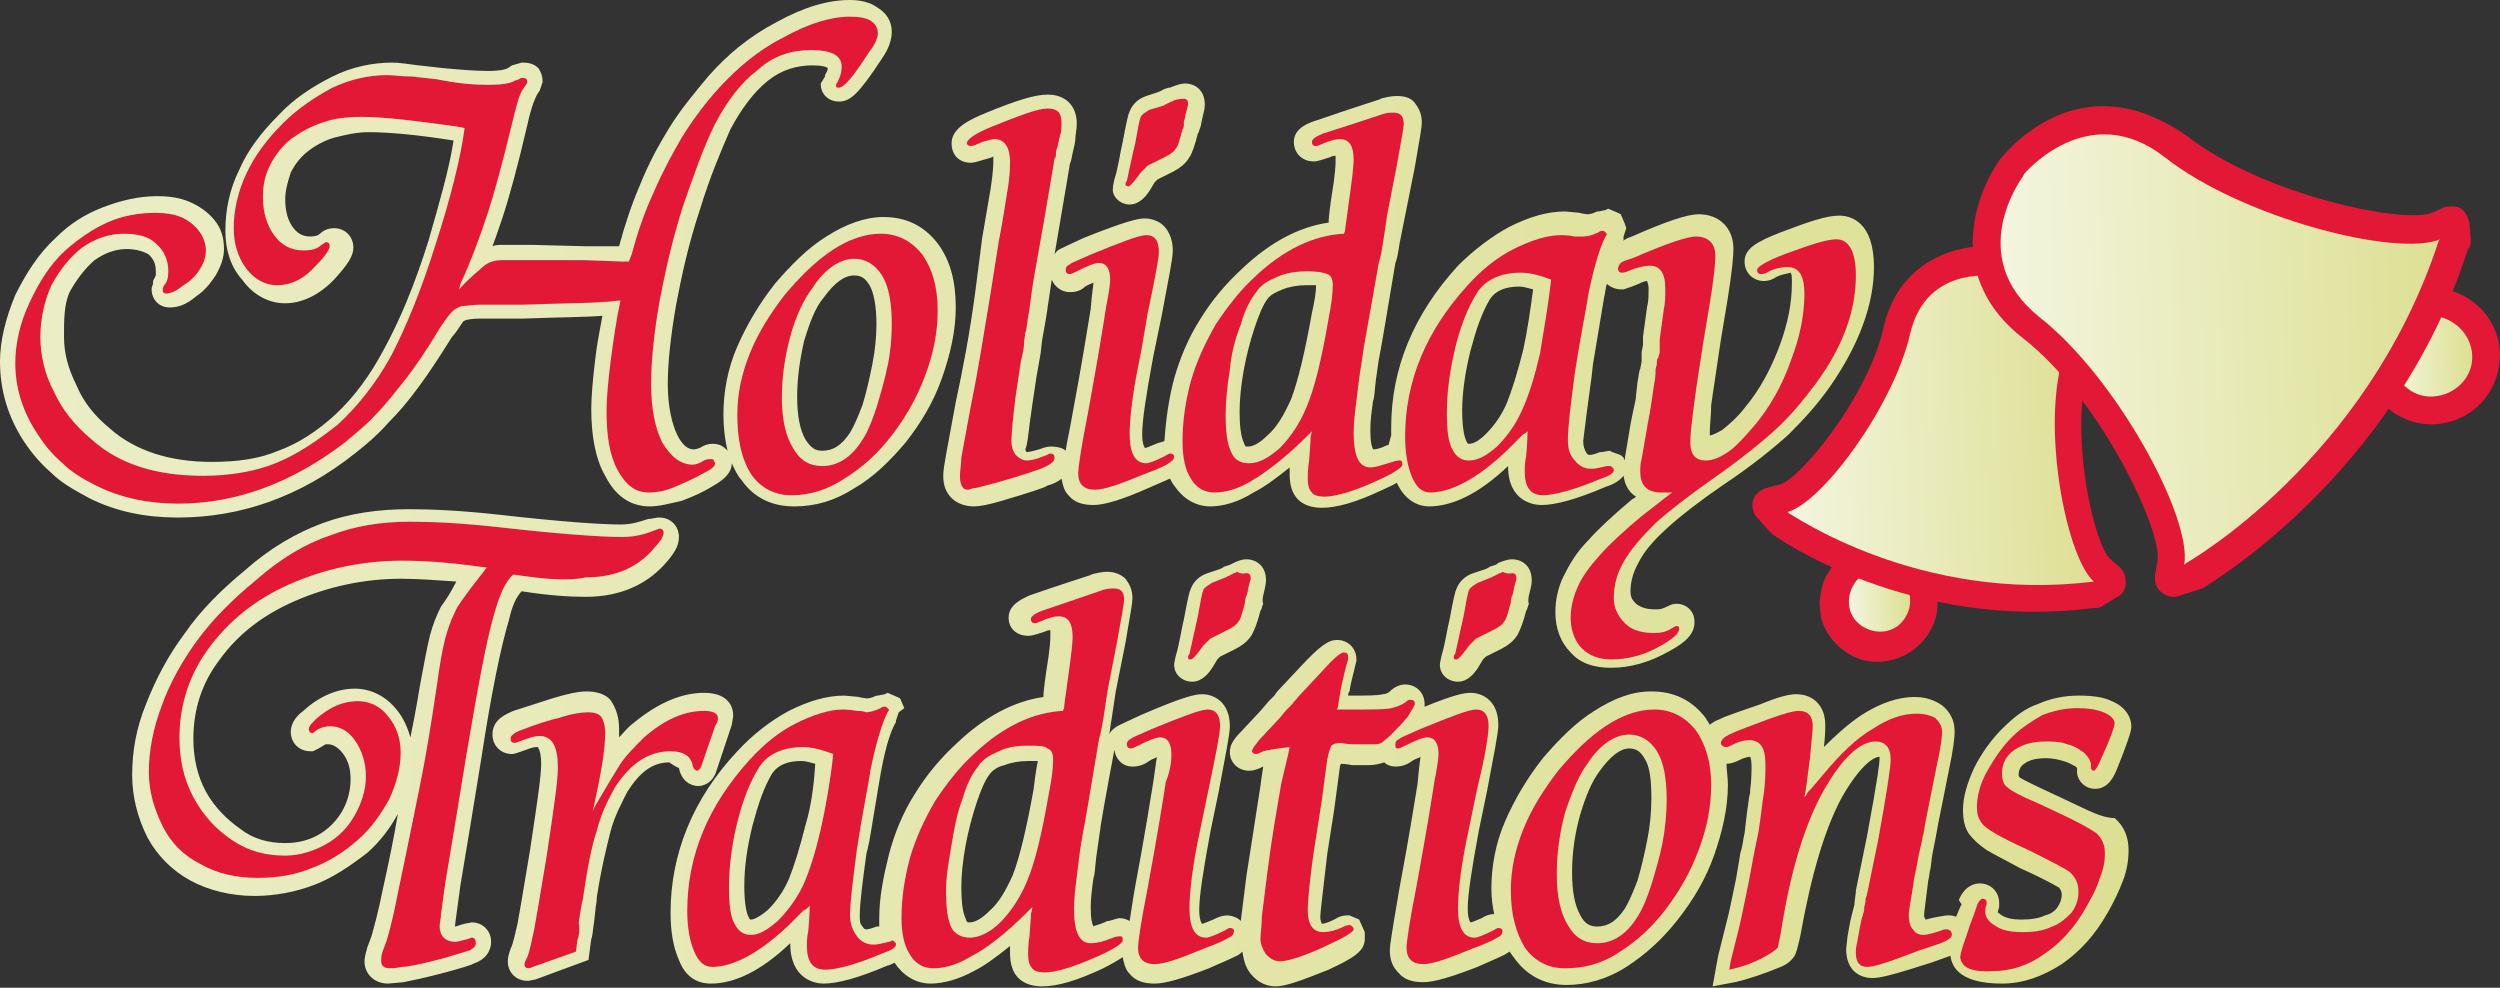 <?xml version="1.0" encoding="utf-8"?>
<!-- Generator: Adobe Illustrator 22.1.0, SVG Export Plug-In . SVG Version: 6.00 Build 0)  -->
<svg version="1.1" id="Layer_1" xmlns="http://www.w3.org/2000/svg" xmlns:xlink="http://www.w3.org/1999/xlink" x="0px" y="0px"
	 viewBox="0 0 179.7 71" style="enable-background:new 0 0 179.7 71;" xml:space="preserve">
<rect x="0" y="0" width="179.7" height="71" fill="#333333" stroke="none"/>
<style type="text/css">
	.st0{fill:#007534;}
	.st1{fill:#E31837;}
	.st2{fill:url(#SVGID_1_);}
	.st3{fill:url(#SVGID_2_);}
	.st4{fill:url(#SVGID_3_);}
	.st5{fill:url(#SVGID_4_);}
	.st6{fill:url(#SVGID_5_);}
</style>
<g>
	<g>
		<g>
			<path class="st0" d="M132.6,41.8c-0.3,0.5-0.4,1-0.4,1.5c0,0.2,0.1,0.5,0.1,0.7c0.2,0.7,0.7,1.4,1.4,1.7c0.7,0.4,1.5,0.5,2.2,0.3
				c0.8-0.2,1.4-0.7,1.8-1.4c0.4-0.7,0.5-1.5,0.3-2.2c-0.2-0.8-0.7-1.4-1.4-1.8C135.1,39.9,133.4,40.4,132.6,41.8z"/>
			<path class="st0" d="M131.4,41.2c-0.4,0.6-0.5,1.3-0.6,2c0,0.1,0,0.1,0,0.2l0.1,1c0.3,1.1,1,2,2,2.6c1,0.6,2.1,0.7,3.2,0.4
				c1.1-0.3,2-1,2.6-2s0.7-2.1,0.4-3.2s-1-2-2-2.6C135.2,38.4,132.6,39.1,131.4,41.2z M133.5,43.3c0-0.3,0.1-0.6,0.2-0.8l0,0
				c0.4-0.8,1.4-1,2.1-0.6c0.4,0.2,0.6,0.6,0.8,0.9c0.1,0.4,0.1,0.8-0.1,1.2c-0.2,0.4-0.6,0.6-1,0.8c-0.4,0.1-0.8,0.1-1.2-0.2
				c-0.4-0.2-0.6-0.6-0.8-1L133.5,43.3z M131.4,41.2C131.4,41.2,131.4,41.2,131.4,41.2C131.4,41.2,131.4,41.2,131.4,41.2z"/>
		</g>
		<g>
			<path class="st0" d="M132.6,41.8c-0.3,0.5-0.4,1-0.4,1.5c0,0.2,0.1,0.5,0.1,0.7c0.2,0.7,0.7,1.4,1.4,1.7c0.7,0.4,1.5,0.5,2.2,0.3
				c0.8-0.2,1.4-0.7,1.8-1.4c0.4-0.7,0.5-1.5,0.3-2.2c-0.2-0.8-0.7-1.4-1.4-1.8C135.1,39.9,133.4,40.4,132.6,41.8z"/>
			<path class="st1" d="M131.4,41.2c-0.4,0.6-0.5,1.3-0.6,2c0,0.1,0,0.1,0,0.2l0.1,1c0.3,1.1,1,2,2,2.6c1,0.6,2.1,0.7,3.2,0.4
				c1.1-0.3,2-1,2.6-2s0.7-2.1,0.4-3.2s-1-2-2-2.6C135.2,38.4,132.6,39.1,131.4,41.2z M133.5,43.3c0-0.3,0.1-0.6,0.2-0.8l0,0
				c0.4-0.8,1.4-1,2.1-0.6c0.4,0.2,0.6,0.6,0.8,0.9c0.1,0.4,0.1,0.8-0.1,1.2c-0.2,0.4-0.6,0.6-1,0.8c-0.4,0.1-0.8,0.1-1.2-0.2
				c-0.4-0.2-0.6-0.6-0.8-1L133.5,43.3z M131.4,41.2C131.4,41.2,131.4,41.2,131.4,41.2C131.4,41.2,131.4,41.2,131.4,41.2z"/>
		</g>
		
			<linearGradient id="SVGID_1_" gradientUnits="userSpaceOnUse" x1="140.686" y1="37.965" x2="145.088" y2="37.965" gradientTransform="matrix(0.999 -3.730000e-02 -3.730000e-02 -0.999 -6.255 86.519)">
			<stop  offset="0" style="stop-color:#F3F5DF"/>
			<stop  offset="1" style="stop-color:#DDE093"/>
		</linearGradient>
		<path class="st2" d="M137,44.3c-0.6,1.1-1.9,1.4-3,0.8c-1.1-0.6-1.4-1.9-0.8-3s1.9-1.4,3-0.8C137.3,41.9,137.6,43.3,137,44.3z"/>
		<g>
			<path class="st0" d="M136.7,23.8L136.7,23.8c-1.2,5.2-6.2,11.7-8.3,12.3l-1.1,0.3l0.9,1l0.1,0c0.4,0.3,9.6,6.7,22.2,5l0.2,0
				l1-0.6l-0.7-0.6c-1.6-1.4-3.3-9.5-2.1-14.7c1.1-4.6-2.5-6.8-4.6-7.3l-0.2,0C141.9,18.8,137.7,19.2,136.7,23.8z"/>
			<path class="st1" d="M135.4,23.5L135.4,23.5c-1.1,5-6,10.9-7.4,11.3l-1.1,0.3c-0.4,0.1-0.8,0.5-0.9,0.9c-0.1,0.4,0,0.9,0.3,1.2
				l0.9,1c0.1,0.1,0.2,0.2,0.2,0.2c0.4,0.3,10,7,23.1,5.3l0.2,0c0.2,0,0.4-0.1,0.5-0.2l1-0.6c0.4-0.2,0.6-0.6,0.6-1
				c0-0.4-0.1-0.8-0.4-1.1l-0.7-0.6c-1.1-0.9-2.9-8.4-1.7-13.4c1.2-5.2-2.7-8.2-5.6-8.9l-0.2-0.1C141.4,17.3,136.6,18.3,135.4,23.5z
				 M138,24.1L138,24.1c1-4.5,5.6-3.7,5.8-3.6l0.1,0c0.1,0,3.8,1,3.8,4.5c0,0.4-0.1,0.8-0.2,1.3c-0.3,1.2-0.4,2.6-0.4,4
				c0,4.2,1,8.8,2.3,11c-9.9,0.9-17.3-3-19.5-4.4C132.6,35,136.9,28.9,138,24.1z"/>
		</g>
		
			<linearGradient id="SVGID_2_" gradientUnits="userSpaceOnUse" x1="136.626" y1="49.908" x2="158.276" y2="49.908" gradientTransform="matrix(0.999 -3.730000e-02 -3.730000e-02 -0.999 -6.255 86.519)">
			<stop  offset="0" style="stop-color:#F3F5DF"/>
			<stop  offset="1" style="stop-color:#DDE093"/>
		</linearGradient>
		<path class="st3" d="M150.5,41.8c-1.9-1.7-3.6-10.2-2.4-15.4c1.2-5.2-4.1-6.5-4.1-6.5l-0.2,0c0,0-5.3-1.1-6.5,4.1
			c-1.2,5.2-6.3,12.1-8.8,12.8l0.1,0.1C128.7,36.9,137.9,43.4,150.5,41.8L150.5,41.8z"/>
		<g>
			<path class="st0" d="M174.6,22L174.6,22c-2,0.1-3.5,1.8-3.4,3.8c0.1,2,1.8,3.5,3.8,3.4c1,0,1.9-0.4,2.5-1.2
				c0.6-0.7,1-1.6,0.9-2.6C178.3,23.5,176.6,21.9,174.6,22z"/>
			<path class="st1" d="M174.6,20.7L174.6,20.7c-2.7,0.1-4.8,2.4-4.7,5.1c0.1,2.7,2.4,4.8,5.1,4.7c1.3-0.1,2.5-0.6,3.4-1.6
				c0.9-1,1.3-2.2,1.3-3.5C179.6,22.7,177.3,20.6,174.6,20.7z M177,25.5c0,0.6-0.2,1.2-0.6,1.6s-1,0.7-1.6,0.7
				c-1.2,0.1-2.3-0.9-2.4-2.2s0.9-2.3,2.2-2.4v0C175.9,23.3,177,24.3,177,25.5z"/>
		</g>
		
			<linearGradient id="SVGID_3_" gradientUnits="userSpaceOnUse" x1="180.278" y1="54.084" x2="186.063" y2="54.084" gradientTransform="matrix(0.999 -3.730000e-02 -3.730000e-02 -0.999 -6.255 86.519)">
			<stop  offset="0" style="stop-color:#F3F5DF"/>
			<stop  offset="1" style="stop-color:#DDE093"/>
		</linearGradient>
		<path class="st4" d="M177.7,25.5c0.1,1.6-1.2,2.9-2.8,3c-1.6,0.1-2.9-1.2-3-2.8c-0.1-1.6,1.2-2.9,2.8-3
			C176.2,22.7,177.6,23.9,177.7,25.5z"/>
		<g>
			<path class="st0" d="M150.3,9c-3.2,0.4-5.3,3.1-5.4,3.1l0,0l-0.1,0.2c-0.1,0.1-4.7,6.3,1.3,11.1c5.6,4.4,10.6,14.3,10.2,17.1
				l-0.2,1.2l1.3-0.5l0.1,0c0.1-0.1,13.3-7.6,18.5-23.6l0.1-0.2l-0.1-1.2l-0.9,0.4c-2.6,1.1-13.5-1.4-19.1-5.8
				C154.2,9.3,152.3,8.7,150.3,9z"/>
			<path class="st1" d="M150.1,7.7c-3.8,0.5-6.2,3.6-6.2,3.6l-0.1,0.1c-0.8,1.1-2,3.4-2,6c0,2.3,0.9,4.8,3.6,6.9
				c5.4,4.2,9.7,13.2,9.7,15.7c0,0.1,0,0.2,0,0.2l-0.2,1.2c0,0.1,0,0.1,0,0.2c0,0.4,0.2,0.8,0.5,1c0.4,0.3,0.8,0.4,1.3,0.2l1.3-0.4
				c0.1,0,0.2-0.1,0.3-0.1c0.1-0.1,13.8-7.9,19.1-24.4l0.1-0.1c0.1-0.2,0.1-0.4,0.1-0.6l-0.1-1.2c-0.1-0.4-0.3-0.8-0.6-1
				s-0.8-0.2-1.2-0.1l-0.9,0.4c-1.9,0.8-12.1-1.2-17.7-5.6C154.7,8.1,152.5,7.4,150.1,7.7z M150.5,10.3L150.5,10.3
				c1.6-0.2,3.2,0.3,4.7,1.5c5.2,4.1,15,6.8,19.3,6.3c-4.5,12.7-14.2,19.7-16.9,21.5c-0.4-4.3-5.4-13.2-10.6-17.2
				c-2-1.6-2.6-3.3-2.6-4.9c0-2.2,1.3-4,1.5-4.3l0.1-0.2C146,12.9,147.8,10.7,150.5,10.3z M150.1,7.7L150.1,7.7L150.1,7.7z"/>
		</g>
		
			<linearGradient id="SVGID_4_" gradientUnits="userSpaceOnUse" x1="152.492" y1="55.364" x2="184.09" y2="55.364" gradientTransform="matrix(0.999 -3.730000e-02 -3.730000e-02 -0.999 -6.255 86.519)">
			<stop  offset="0" style="stop-color:#F3F5DF"/>
			<stop  offset="1" style="stop-color:#DDE093"/>
		</linearGradient>
		<path class="st5" d="M175.4,17.2c-3.1,1.3-14.2-1.5-19.8-5.9c-5.5-4.3-10.1,1.2-10.1,1.2l-0.1,0.2c0,0-4.3,5.7,1.2,10.1
			c5.5,4.3,11,14.4,10.4,17.8l0.1-0.1c0,0,13-7.3,18.2-23.2L175.4,17.2z"/>
	</g>
	
		<linearGradient id="SVGID_5_" gradientUnits="userSpaceOnUse" x1="0" y1="44.56" x2="153.29" y2="44.56" gradientTransform="matrix(1 0 0 -1 0 80.08)">
		<stop  offset="0" style="stop-color:#EBEDC6"/>
		<stop  offset="1" style="stop-color:#DDE093"/>
	</linearGradient>
	<path class="st6" d="M69.8,11.7c0.2,0,0.5-0.1,1.2-0.3c0.3-0.1,0.4-0.1,0.4-0.2c0,0.1,0,0.2,0,0.4c0,0.2,0,0.7-0.2,2l-0.6,3.5
		L70.1,21c-0.4,3-0.9,5.6-1.4,7.9L68,32.7c-0.1,0.6-0.2,1.1-0.2,1.5c0,0.7,0.2,1.2,0.6,1.6c0.4,0.4,1,0.6,1.6,0.6c0.4,0,1-0.1,2-0.4
		c2-0.6,3-0.9,3.3-1.1c0.4-0.1,0.8-0.3,1-0.5c0.1,0.5,0.2,0.9,0.5,1.2c0.4,0.5,1,0.7,1.8,0.7c0.8,0,2.1-0.4,3.9-1.2
		c0.9-0.4,1.4-0.6,1.6-0.7c0.1,0.2,0.2,0.4,0.3,0.5c0.6,0.9,1.5,1.5,2.6,1.5c0.9,0,2-0.3,3.1-1c0.8-0.4,1.6-1,2.6-1.8
		c0,0.2,0,0.5,0,0.5c0,0.8,0.2,1.4,0.6,1.8c0.4,0.4,1,0.6,1.7,0.6c1.1,0,2.5-0.4,4.4-1.3c0.4-0.2,0.7-0.3,1-0.5
		c0.7,1.5,1.8,1.7,2.3,1.7c1.7,0,3.6-0.9,5.7-2.9c0,0,0,0,0,0c0,2.6,1.9,2.8,2.4,2.8c1,0,2.5-0.4,4.6-1.3c0.3-0.1,0.9-0.3,1.3-0.8
		c0.1,0.7,0.4,1.2,0.9,1.5c-0.1,0.1-0.3,0.2-0.3,0.2c-1.3,1.1-2.4,2.1-3.1,2.9c-0.9,0.9-1.4,1.8-1.8,2.6c-0.4,0.8-0.6,1.7-0.6,2.6
		c0,1.2,0.4,2.2,1.1,2.9c0.7,0.8,1.7,1.1,2.9,1.1c1.4,0,2.8-0.4,4.2-1.2c1.3-0.7,1.8-1.3,1.8-2.1c0-0.8-0.6-1.3-1.3-1.3
		c-0.4,0-0.6,0.2-0.9,0.3c-0.2,0.1-0.4,0.1-0.6,0.1c-0.6,0-1-0.1-1.4-0.4c-0.3-0.3-0.4-0.5-0.4-0.9c0-0.7,0.2-1.4,0.6-2.1
		c0.4-0.8,1.1-1.6,2.1-2.5c1-0.9,2.3-1.9,3.9-3c2.1-1.4,3.7-2.7,4.8-3.7c1.1-1.1,2.1-2.2,3-3.5c2-2.9,3.1-5.8,3.1-8.5
		c0-3.2-1.6-3.7-2.5-3.7c-0.9,0-2.1,0.4-4.2,1.2h0c-1.8,0.7-2.6,1.2-2.6,2.1c0,0.8,0.6,1.4,1.4,1.4c0.3,0,0.6-0.1,0.9-0.3
		c0.4-0.2,0.7-0.2,1-0.3c0.1,0.1,0.1,0.3,0.1,0.8c0,1.4-0.3,2.9-0.9,4.5c-0.6,1.6-1.4,3.1-2.4,4.3c-0.6,0.8-1.2,1.3-1.7,1.7
		c-0.5,0.3-0.8,0.4-0.9,0.4c0-0.1,0-0.1,0-0.2c0-0.6,0.1-1.2,0.1-2l0.7-4.7l0.5-3c0.3-1.9,0.4-3,0.4-3.5c0-1.5-1-2.5-2.5-2.5
		c-0.8,0-2.3,0.5-4.8,1.6c-0.3,0.1-0.5,0.2-0.6,0.3c0,0,0-0.1,0-0.1l0,0l0-0.1l0-0.1l0.2-0.6l-0.1-0.3l-0.3-0.7l-0.2-0.1l-0.7-0.3
		c0,0-0.2,0.1-0.2,0.1c0,0-0.5,0.1-0.5,0.1l-0.1,0c-0.4,0.2-0.6,0.2-0.7,0.2l0,0c-0.1,0-0.6-0.1-0.6-0.1l0.1,0l-1.1-0.1
		c-1.3,0-2.6,0.4-4,1.1c-1.3,0.7-2.6,1.7-3.7,2.8c-3.2,3.5-4.8,7.4-4.8,11.6c0,0.2,0,0.4,0,0.6L99.8,32l-0.1,0
		c-0.6,0.3-0.9,0.3-1,0.3c-0.1-0.2-0.2-0.5-0.2-1.4c0-0.7,0.1-1.4,0.2-2.1c0,0,0,0,0,0c0.1-0.2,0.1-0.7,0.2-1.5l0.2-1.4
		c0.2-1,0.6-3.4,1.2-7c0,0,0,0,0,0c0.1-0.2,0.2-0.7,0.3-1.4l0.4-2l0.7-3.5c0.4-2.3,0.5-2.9,0.5-3.2c0-0.6-0.2-1-0.5-1.4
		c-0.3-0.4-0.8-0.5-1.3-0.5c-0.4,0-0.8,0.1-1.2,0.2l0.1,0c-0.9,0.3-2.5,0.8-4.5,1.5C94.1,8.8,93,9.2,93,10.2c0,0.8,0.6,1.4,1.4,1.4
		c0.2,0,0.3,0,1.2-0.3c0.2-0.1,0.3-0.1,0.4-0.1c0,0.1,0,0.2,0,0.4c0,0.2,0,0.8-0.3,2.6c0,0-0.2,1.3-0.2,1.8
		c-2.1,0.3-4.2,1.4-6.2,3.3c-1.2,1.1-2.2,2.3-3,3.6c-0.9,1.4-1.5,2.9-1.9,4.3c-0.4,1.5-0.6,3-0.7,4.5c-0.2,0.1-0.4,0.1-0.6,0.2
		c-0.5,0.2-0.7,0.3-0.8,0.3c0,0-0.2-0.2-0.2-1c0-1,0.3-2.9,0.8-5.6l0.6-2.9c0.5-2.7,0.8-4.1,0.8-4.7c0-0.8-0.3-1.5-0.8-1.9
		c-0.4-0.3-0.9-0.4-1.2-0.4c-0.5,0-1.4,0.2-4.4,1.4h0c-1.3,0.6-1.5,0.7-1.7,0.8c-0.2,0.1-0.3,0.2-0.4,0.4l0.9-5.3l0.1-0.6l0.1-0.6
		c0,0,0.1-0.3,0.1-0.3l0.1-0.5c0.2-0.8,0.2-1,0.2-1.1c0-0.2,0.1-0.6,0.1-1c0-1.3-0.8-2.1-2.1-2.1c-0.9,0-2.2,0.4-4.4,1.3l0,0
		c-1.2,0.5-2.5,1.1-2.5,2.2C68.4,11.1,68.9,11.7,69.8,11.7z M114.4,27.1L114.4,27.1l0.1-0.9l0.8-4.8c0.1-0.4,0.1-0.7,0.2-1
		c0.2,0.2,0.6,0.4,1,0.4h0.1h0.1l0.6-0.2l0.5-0.2c0.2-0.1,0.4-0.2,0.6-0.2c0,0.1,0.1,0.2,0.1,0.5c0,0.5,0,1-0.1,1.3l-0.3,2.2
		c0,0,0,0.3,0,0.3s0,0.2,0,0.2c0,0,0,0.1,0,0.1l-0.1,0.5l0,0.1L118,26l-0.1,0.5l0,0c-0.1,0.2-0.1,0.5-0.2,1l-0.1,0.9l0,0
		c0,0.3-0.1,0.6-0.2,1.1l-0.2,1l-0.4,2.4c0,0,0,0.1,0,0.2l-0.1-0.2l-0.1-0.1c-0.1-0.1-0.1-0.1-0.7-0.3l-0.2-0.1l-0.6,0.1l-0.1,0
		c-0.5,0.2-0.7,0.2-0.7,0.2c-0.1,0-0.2,0-0.3-0.2c-0.1-0.2-0.2-0.4-0.2-0.8C113.9,30.8,114.1,29.3,114.4,27.1z M105.7,25.2
		c0.4-1.5,0.8-2.7,1.4-3.7c0.4-0.6,1.1-0.9,2.1-0.9c0.3,0,0.6,0.1,1,0.2c-0.2,1.5-0.4,2.9-0.7,4.3c-0.4,1.6-0.8,2.9-1.2,3.9
		c-0.4,0.9-0.9,1.6-1.5,2.2c-0.7,0.7-1.1,0.7-1.2,0.7c-0.1,0-0.1,0-0.2-0.2c-0.1-0.2-0.3-0.8-0.3-2.2
		C105.1,28.3,105.3,26.8,105.7,25.2z M89.4,26.6c0.2-1.1,0.5-2.2,0.8-3.1c0.3-0.9,0.6-1.6,0.9-2c0.2-0.3,0.6-0.5,1.1-0.7
		c0.5-0.2,1.1-0.3,1.7-0.3c0.3,0,0.5,0,0.7,0c0,0.5-0.1,1.1-0.3,2c-0.5,2.8-1,4.9-1.5,6.2c-0.5,1.1-1,2-1.7,2.6
		c-0.5,0.5-1,0.8-1.4,0.8c-0.2,0-0.2,0-0.3-0.3l0,0c-0.2-0.4-0.3-1.2-0.3-2.2C89.1,28.8,89.2,27.7,89.4,26.6z M74.2,29.1l0.3-2
		l0.3-1.7l0.1-0.9l0.3-1.7l0.4-2.7l0,0.1l0-0.1c0.2,0.5,0.7,0.9,1.3,0.9c0.4,0,0.8-0.1,1.1-0.4c0.3-0.2,0.5-0.2,0.6-0.3
		c0,0.2-0.1,0.6-0.2,1.9c-0.2,1.2-0.6,3.8-1.3,7.5c-0.2,1.2-0.4,2-0.5,2.7c-0.2-0.2-0.6-0.3-1-0.3c-0.2,0-0.4,0-0.9,0.2
		c-0.7,0.2-0.9,0.2-0.9,0.2c0,0-0.1-0.1-0.1-0.2C73.9,31.8,73.9,31.1,74.2,29.1z M25.5,32.6c0.9-0.7,1.7-1.4,2.4-2.2
		c0.7-0.7,1.4-1.5,2.2-2.6c0.6-0.8,1.4-2,2.4-3.6c0,0,0,0,0,0c0.2-0.2,0.4-0.5,0.8-1.1c0,0,0.2-0.1,0.2-0.1c0.1,0,0.3-0.1,1-0.1
		l3.1,0c2.6-0.1,4.5-0.1,5.7-0.2c-0.2,1.1-0.4,2.1-0.5,3c-0.2,1.6-0.3,2.9-0.3,3.7c0,1.9,0.3,3.6,1,4.8c0.9,1.8,2.2,2.2,3.2,2.2
		c0.7,0,1.4-0.2,2.3-0.4c0.8-0.3,1.5-0.6,2.3-1.1c0.7-0.4,1.3-0.9,1.3-1.6c0.2,0.4,0.4,0.9,0.7,1.2c0.9,1.3,2.2,1.9,3.8,1.9
		c1.5,0,2.9-0.4,4.3-1.3c1.4-0.8,2.6-2,3.7-3.3c1.1-1.4,2-2.9,2.6-4.6c0.6-1.7,1-3.4,1-5.1c0-1.9-0.4-3.4-1.3-4.6
		c-1-1.3-2.3-1.9-3.9-1.9c-1.3,0-2.7,0.5-4.1,1.4c-1.3,0.8-2.5,2-3.7,3.4c-1.1,1.4-2,2.9-2.7,4.5c-0.7,1.6-1,3.3-1,4.9
		c0,0.9,0.1,1.8,0.3,2.6l-0.1-0.1c-0.3-0.3-0.6-0.4-1-0.4c-0.3,0-0.6,0.1-0.9,0.3c-0.3,0.1-0.4,0.1-0.4,0.1c-0.2,0-0.7,0-1.2-1
		c-0.4-0.8-0.7-2.1-0.7-3.7c0-1.5,0.2-3.4,0.6-5.7c0.4-2.1,0.9-4.4,1.7-6.8c0.7-2.3,1.5-4.2,2.2-5.8c0.8-1.5,1.7-2.7,2.7-3.5
		c1-0.8,2.1-1.1,3.2-1.1c0.7,0,1,0.1,1.1,0.2c0,0.2-0.1,0.3-0.2,0.5l0,0l0,0.1L59,6v0.1c0,0.6,0.5,1.2,1.3,1.2
		c0.8,0,1.4-0.5,3.1-3.1c0.5-0.7,0.7-1.4,0.7-1.9c0-0.8-0.4-1.4-1.1-1.8C62.6,0.2,61.9,0,61.1,0c-1.6,0-3.3,0.5-5.3,1.6l0,0
		c-1.9,1-3.5,2.3-4.9,3.9c-1,1.2-2,2.4-2.8,3.7c-0.8,1.3-1.5,2.6-2.1,4.1c-0.6,1.4-1.1,2.9-1.5,4.4c-0.4,0-2.4,0-2.4,0l-3.9-0.1
		h-1.2l-0.3,0l-0.1,0l-0.5,0c-0.2,0-0.5,0-0.7,0.1c0.3-0.8,0.7-2,0.7-2c0.5-1.5,1.1-3.7,1.8-6.7c0.3-1.4,0.6-2,0.7-2.2l0.2-0.3
		L39,5.9l0-0.1c0-0.3-0.1-0.6-0.3-0.9c-0.2-0.2-0.5-0.4-1.1-0.4h-0.1l-0.7,0.2l-0.3,0.2c0,0-0.3,0.2-1.4,0.2c-1,0-2.1-0.1-3.2-0.2
		l-1.8-0.2c-0.8-0.1-1.4-0.2-1.9-0.2c-1.4,0-2.9,0.3-4.3,1c-1.4,0.7-2.8,1.6-3.9,2.8c-1.2,1.2-2.2,2.5-2.8,3.9c-0.7,1.4-1,2.9-1,4.4
		c0,1.4,0.4,2.6,1.2,3.5c0.8,1.1,1.9,1.7,3.1,1.7c1.2,0,2.5-0.6,3.6-1.8c0.9-1,1.3-1.6,1.3-2.2c0-0.8-0.6-1.4-1.4-1.4
		c-0.3,0-0.7,0.1-1,0.4c-0.1,0.1-0.3,0.2-0.7,0.2c-0.5,0-0.9-0.2-1.2-0.6c-0.4-0.5-0.6-1.2-0.6-2.1c0-0.6,0.2-1.3,0.4-1.9
		c0.3-0.6,0.7-1.1,1.2-1.5c0.5-0.4,1.2-0.8,1.9-1c0.8-0.2,1.6-0.4,2.5-0.4c1.5,0,3.6,0.2,6.1,0.6c-0.3,2-1,4.4-1.8,7.2
		c-1,3.2-2.1,5.8-3.2,7.8c-1,1.9-2.2,3.5-3.5,4.7c-1.3,1.2-2.7,2.1-4.1,2.6c-1.4,0.6-3,0.8-4.8,0.8c-3,0-5.5-0.8-7.3-2.4
		c-1.1-0.9-1.9-1.9-2.4-3.1c-0.6-1.2-0.9-2.3-0.9-3.5S4.6,21.9,5,21c0.5-0.9,1.1-1.7,1.8-2.3c0.7-0.5,1.5-0.8,2.3-0.8
		c0.7,0,1.3,0.2,1.6,0.4c0.3,0.3,0.5,0.6,0.5,1.2c0,0.2,0,0.3,0,0.3L11,20.2l0,0.2l-0.1,0.3v0.1c0,0.7,0.5,1.3,1.3,1.3
		c0.6,0,1.2-0.2,1.9-0.8c0.6-0.4,1-0.9,1.4-1.5c0.4-0.7,0.6-1.3,0.6-1.9c0-0.8-0.2-1.5-0.7-2.1c-0.5-0.6-1.1-1-1.8-1.3
		c-0.7-0.3-1.5-0.4-2.3-0.4c-1.3,0-2.6,0.3-3.9,0.8C6.1,15.4,5,16.1,4,17.1c-1.2,1.1-2.1,2.5-2.9,4.1C0.4,22.9,0,24.5,0,26
		c0,2.1,0.6,4,1.7,5.7c0.6,0.9,1.2,1.6,2,2.3c0.7,0.7,1.6,1.2,2.7,1.8c2,1,4.1,1.4,6.4,1.4C17.3,37.2,21.6,35.7,25.5,32.6z
		 M57.8,24.5c0.4-1.3,0.8-2.4,1.4-3.1c0.8-1.1,1.5-1.6,2.2-1.6c0.5,0,0.8,0.2,1.1,0.7C62.8,21,63,22,63,23.3c0,0.9-0.1,1.9-0.3,2.9
		c-0.2,1-0.4,1.9-0.7,2.9c-0.3,0.8-0.6,1.5-0.9,2c-0.6,0.9-1.2,1.3-2,1.3c-0.5,0-0.8-0.2-1.2-0.8l0,0c-0.4-0.7-0.6-1.7-0.6-3.1
		C57.3,27.2,57.5,25.8,57.8,24.5z M81.2,14.7c0.7,0,1.2-0.6,1.5-1.1l0.3-0.5l0.2-0.2c0,0,0.2-0.1,1-0.5c0.6-0.3,1-0.6,1.3-1.1
		c0.2-0.3,0.4-0.9,0.6-1.7l0,0c0.1-0.1,0.1-0.3,0.2-0.5c0,0,0.1-0.5,0.1-0.5c0.2-0.8,0.2-0.9,0.2-1.1c0-1.1-0.8-1.5-1.4-1.5
		c-0.3,0-0.6,0.1-1.1,0.3l0.1,0L84,6.3c0,0-0.3,0.1-0.3,0.1h0c-0.1,0-0.1,0.1-0.2,0.1c0,0-0.2,0.1-0.2,0.1l-0.9,0.3
		c-0.6,0.2-1,0.6-1.2,1.1c-0.1,0.2-0.2,0.6-0.5,2.2c-0.2,0.8-0.3,1.8-0.6,2.7c0,0-0.1,0.5-0.1,0.5v0v0.1
		C79.9,14.1,80.5,14.7,81.2,14.7z M109.9,42.8c0.2-0.8,0.2-0.9,0.2-1.1c0-1.1-0.8-1.5-1.4-1.5c-0.3,0-0.6,0.1-1.1,0.3l0.1,0
		l-0.2,0.1c0,0-0.3,0.1-0.3,0.1l0,0c-0.1,0-0.2,0.1-0.2,0.1c0,0-0.2,0.1-0.2,0.1l-0.9,0.3c-0.6,0.2-1,0.6-1.2,1.1
		c-0.1,0.2-0.2,0.6-0.5,2.2c-0.2,0.8-0.3,1.7-0.6,2.7c0,0-0.1,0.5-0.1,0.5v0v0.1c0,0.7,0.6,1.2,1.3,1.2c0.7,0,1.2-0.6,1.5-1.1
		l0.3-0.5l0.2-0.2c0,0,0.2-0.1,1-0.5c0.6-0.3,1-0.6,1.3-1.1c0.2-0.4,0.4-0.9,0.6-1.7c0,0,0,0,0,0c0.1-0.1,0.1-0.3,0.2-0.5
		C109.8,43.2,109.9,42.8,109.9,42.8z M148.5,57.5l-1.5-0.7c-1.5-0.7-1.8-0.9-1.8-0.9c-0.1-0.1-0.1-0.1-0.1-0.2
		c0-0.3,0.1-0.6,0.4-0.8c0.4-0.3,0.9-0.4,1.6-0.4c0.4,0,0.9,0.1,1.2,0.2c0.4,0.1,0.7,0.3,0.9,0.4c0,0,0,0,0.1,0.1c0,0,0,0.2,0,0.2
		l0,0.2l0,0c0.1,0.6,0.6,1.1,1.3,1.1c1,0,1.4-1,1.6-1.5c1-2.5,1-2.8,1-3c0-0.4-0.2-1.3-1.4-1.8c-0.6-0.3-1.4-0.4-2.4-0.4
		c-1,0-2,0.2-2.9,0.6c-0.9,0.3-1.7,0.9-2.6,1.8c-0.8,0.8-1.5,1.8-2,2.8c-0.5,1.1-0.8,2.1-0.8,3c0,0.7,0.1,1.2,0.4,1.7
		c0.3,0.4,0.7,0.8,1.3,1.2c0.5,0.3,1.3,0.7,2.4,1.3c2,0.9,2.6,1.3,2.8,1.4c0.1,0.1,0.2,0.3,0.2,0.5c0,0.3-0.1,0.6-0.3,0.9
		c-0.2,0.3-0.5,0.5-0.9,0.6c-0.4,0.2-1,0.3-1.7,0.3c-0.6,0-1.1-0.1-1.4-0.3c-0.2-0.1-0.2-0.2-0.3-0.2c0-0.1,0.1-0.4,0.1-0.4l0-0.1
		v-0.2c0-0.8-0.6-1.4-1.4-1.4c-0.4,0-1.1,0.2-1.5,1.2L141,65l-0.1,0.2l-0.3,0.7c-0.2-0.1-0.4-0.1-0.6-0.1h0l-0.1,0l-0.6,0.1
		c-0.6,0.1-0.8,0.2-0.9,0.2c0-0.1-0.1-0.1-0.1-0.3c0-0.2,0.1-0.8,0.3-2.5c0,0,0.1-0.4,0.1-0.6c0.1-0.3,0.1-0.7,0.2-1.3l0.2-1
		l0.2-1.1c0,0,0.3-1.5,0.3-1.5l0.5-2.5c0.3-1.4,0.4-2.3,0.4-2.7c0-0.8-0.3-1.4-0.9-1.9c-0.6-0.4-1.2-0.6-2-0.6
		c-1.1,0-2.4,0.4-3.8,1.3c-0.9,0.6-1.8,1.4-2.7,2.3c0.1-0.8,0.1-1.3,0.1-1.6c0-1.3-0.8-2.2-2.1-2.2c-0.5,0-1.3,0.2-2.5,0.7l0,0
		c-1.4,0.5-2.4,0.8-3,1.1c-0.3,0.1-0.6,0.3-0.7,0.4c-0.1-0.2-0.2-0.3-0.3-0.5c-1-1.3-2.3-1.9-3.9-1.9c-1.4,0-2.7,0.5-4.1,1.4
		c-1.3,0.8-2.5,2-3.7,3.4c-1.1,1.4-2,2.9-2.7,4.5c-0.7,1.6-1,3.3-1,4.9c0,0.7,0.1,1.3,0.2,1.8c-0.3,0-0.6,0.1-0.9,0.3
		c-0.5,0.2-0.7,0.3-0.8,0.3c0,0-0.2-0.2-0.2-1c0-1,0.3-2.9,0.8-5.6l0.6-2.9c0.5-2.7,0.8-4.1,0.8-4.7c0-1.7-1.1-2.3-2-2.3
		c-0.4,0-1.1,0.1-3.3,1c0-0.1,0-0.1,0-0.2c0-0.8-0.6-1.4-1.4-1.4c-0.4,0-0.8,0.2-1.1,0.5c-0.1,0.1-0.3,0.2-0.5,0.2
		c-0.4,0.1-1.1,0.1-2.3,0.1c0,0-0.1,0-0.2,0c0-0.2,0.1-0.3,0.1-0.3c0.1-0.7,0.3-1.3,0.4-1.8l0.1-0.4v-0.1c0-0.8-0.6-1.4-1.4-1.4
		c-0.6,0-1.2,0.4-2.6,1.9l0,0l-1.5,1.6h0c-0.1,0.1-0.2,0.2-0.4,0.5c0,0-0.4,0.4-0.4,0.4l-0.6,0.7l-1.4,1.5c-0.6,0.6-0.8,1-0.8,1.5
		c0,0.6,0.5,1.3,1.4,1.3c0.3,0,0.6-0.1,1-0.3c-0.1,0.6-0.2,1.4-0.2,1.4c-0.2,1.2-0.5,3.3-1,6.4l-0.4,3.2c0,0,0,0,0,0.1
		c-0.2-0.2-0.6-0.4-1-0.4c-0.3,0-0.6,0.1-1,0.3c-0.5,0.2-0.7,0.3-0.8,0.3c0,0-0.2-0.2-0.2-1c0-1,0.3-2.9,0.8-5.6l0.6-2.9
		c0.5-2.7,0.8-4.1,0.8-4.7c0-1.7-1.1-2.3-2-2.3c-0.5,0-1.4,0.2-4.4,1.5h0c-1.3,0.6-1.5,0.7-1.7,0.8c-0.3,0.2-0.5,0.4-0.6,0.6
		c0.1-0.2,0.1-0.6,0.2-1.1l0.3-2l0.7-3.5c0.4-2.3,0.5-2.9,0.5-3.2c0-0.6-0.2-1-0.5-1.4c-0.3-0.3-0.8-0.5-1.3-0.5
		c-0.4,0-0.8,0.1-1.2,0.2l0.1,0c-0.9,0.3-2.5,0.8-4.5,1.5c-0.4,0.2-1.5,0.6-1.5,1.6c0,0.8,0.6,1.3,1.4,1.3c0.2,0,0.3,0,1.2-0.3
		c0.2-0.1,0.3-0.1,0.4-0.1c0,0.1,0,0.2,0,0.4s0,0.8-0.3,2.6c0,0-0.2,1.3-0.2,1.8c-2.1,0.3-4.2,1.4-6.2,3.3c-1.2,1.1-2.2,2.3-3,3.6
		c-0.9,1.4-1.5,2.9-1.9,4.4c-0.4,1.6-0.7,3.1-0.7,4.6c0,0.2,0,0.4,0,0.6l-0.1,0l-0.1,0c-0.5,0.2-0.7,0.2-0.7,0.2
		c-0.1,0-0.2,0-0.3-0.2c-0.2-0.2-0.2-0.4-0.2-0.8c0-0.9,0.2-2.4,0.5-4.6l0,0.1l0.2-0.9l0.8-4.8c0.4-2.2,0.8-3.2,1.1-3.7l0,0l0-0.1
		l0,0l0.2-0.6L65,50.9l-0.3-0.7l-0.2-0.1l-0.7-0.3c0,0-0.2,0.1-0.2,0.1c0,0-0.5,0.1-0.5,0.1L63,50c-0.4,0.2-0.6,0.2-0.7,0.2v0
		c-0.1,0-0.6-0.1-0.6-0.1l0.1,0L60.7,50c-1.3,0-2.6,0.4-4,1.1c-1.3,0.7-2.6,1.7-3.7,2.9c-3.2,3.4-4.8,7.4-4.8,11.6
		c0,1.4,0.2,2.5,0.6,3.4c0.6,1.6,1.8,1.7,2.3,1.7c1.7,0,3.6-0.9,5.7-2.9c0,0,0,0,0,0c0,2.6,1.8,2.9,2.4,2.9c1,0,2.5-0.4,4.6-1.3
		c0.1,0,0.3-0.1,0.5-0.2c0,0,0,0,0,0c0.6,0.9,1.5,1.5,2.6,1.5c0.9,0,2-0.3,3.1-0.9c0.8-0.4,1.6-1,2.6-1.8c0,0.2,0,0.5,0,0.5
		c0,0.8,0.2,1.4,0.6,1.8c0.4,0.4,1,0.6,1.7,0.6c1.1,0,2.5-0.4,4.4-1.3c0.6-0.3,1.1-0.6,1.4-0.8c0.1,0.5,0.2,0.9,0.5,1.2
		c0.4,0.5,1,0.7,1.8,0.7c0.8,0,2.1-0.4,3.9-1.1c1.6-0.7,1.8-0.8,2-0.9c0.2-0.1,0.3-0.2,0.4-0.3c0.1,0.6,0.2,1.1,0.6,1.6
		c0.5,0.6,1.1,0.9,1.8,0.9c0.7,0,1.8-0.4,3.8-1.2c1.7-0.8,2.6-1.3,2.6-2.2V67l-0.4-0.9L97,65.8h-0.2c-0.3,0-0.6,0.1-0.9,0.3
		c-0.4,0.2-0.7,0.3-0.9,0.3c0-0.1-0.1-0.2-0.1-0.5c0-0.2,0.1-1.1,0.5-4.5l0.5-3.2l0.4-3c0,0,0-0.2,0.1-0.3c0.3,0,0.8,0.1,0.8,0.1
		c0,0,0.8,0,0.8,0l0.4,0c0.4,0,0.8-0.1,1.1-0.2c0.2,0.2,0.5,0.3,0.8,0.3c0.4,0,0.8-0.1,1.2-0.4c0.3-0.2,0.5-0.2,0.6-0.3
		c0,0.2-0.1,0.6-0.2,1.9c-0.2,1.2-0.6,3.8-1.3,7.5c-0.6,3.5-0.7,4.2-0.7,4.5c0,0.7,0.2,1.2,0.6,1.6c0.4,0.5,1,0.7,1.8,0.7
		c0.8,0,2.1-0.4,3.9-1.1c1.6-0.7,1.8-0.8,2-0.9c0.1-0.1,0.2-0.1,0.3-0.2c0.1,0.1,0.2,0.3,0.3,0.4c0.9,1.3,2.2,2,3.8,2
		c1.4,0,2.9-0.4,4.3-1.3c1.4-0.9,2.6-2,3.7-3.4c1.1-1.4,2-2.9,2.6-4.6c0.6-1.7,1-3.4,1-5.1c0-0.5-0.1-1.1-0.1-1.5l0,0
		c0.3,0,0.6-0.1,1-0.3c0.2-0.1,0.5-0.2,0.7-0.2c0,0,0,0,0,0l0,0c0,0,0.1,0.2,0.1,0.6c0,0.4,0,1.1-0.1,1.8c0,0,0,0.2,0,0.2
		c-0.1,0.3-0.1,0.6-0.2,1.2c0,0-0.2,1.6-0.2,1.7c-0.1,0.3-0.1,0.8-0.3,1.4l-0.3,1.8c-0.3,1.4-0.5,2.5-0.7,3.2l-0.6,2.4l-0.4,2.2
		l1.6-0.3c0.9-0.2,2.1-0.6,3.3-1.1c0.5-0.2,0.8-0.5,1-0.8c0.1-0.2,0.2-0.5,0.4-1.4c0.8-4.5,1.8-7.8,3-10c1.2-2.1,2.2-2.9,2.7-2.9
		c0,0.1,0,0.1,0,0.2c0,0.2-0.1,1.2-0.9,5.5l-0.8,3.9l0,0.1l-0.1,0.8c0,0,0,0.1,0,0.1l0,0.1l0-0.1l-0.1,0.4c0,0-0.2,0.8-0.2,0.8
		l-0.2,1.1c0,0-0.1,0.9-0.1,0.9v0v0c0,1.6,1,2.1,1.9,2.1c0.5,0,1.3-0.2,2.6-0.6l1.6-0.5l1.4-0.5c0.1,0.9,0.8,2,3.7,2
		c1.5,0,2.9-0.5,4.3-1.4c1.3-0.9,2.4-2.1,3.3-3.7c0.4-0.7,0.8-1.5,1.1-2.3c0.3-0.8,0.4-1.5,0.4-2.2c0-0.9-0.3-1.7-1-2.3
		C151.1,58.8,150.2,58.3,148.5,57.5z M57.9,59.3c-0.4,1.6-0.8,2.9-1.2,3.9c-0.4,0.9-0.9,1.6-1.5,2.2c-0.7,0.6-1.1,0.7-1.2,0.7
		c-0.1,0-0.1,0-0.2-0.2c-0.1-0.2-0.3-0.8-0.3-2.2c0-1.4,0.2-2.8,0.6-4.4c0.4-1.5,0.8-2.7,1.4-3.7c0.4-0.6,1.1-0.9,2.1-0.9
		c0.3,0,0.6,0.1,1,0.2C58.5,56.5,58.3,58,57.9,59.3z M74.3,56.7c-0.5,2.8-1,4.9-1.5,6.2c-0.5,1.1-1,2-1.7,2.6
		c-0.5,0.5-1,0.8-1.4,0.8c-0.2,0-0.2,0-0.3-0.3c-0.2-0.4-0.3-1.2-0.3-2.2c0-0.9,0.1-1.9,0.3-3c0.2-1.1,0.5-2.2,0.8-3.1
		c0.3-0.9,0.6-1.6,0.9-2c0.2-0.3,0.6-0.6,1.1-0.7c0.5-0.2,1.1-0.3,1.7-0.3c0.3,0,0.5,0,0.7,0C74.5,55.2,74.4,55.8,74.3,56.7z
		 M82.9,56.2c-0.2,1.2-0.6,3.8-1.3,7.5c-0.2,1.1-0.3,1.9-0.4,2.5C81,66.1,80.8,66,80.5,66h-0.1l-0.7,0.2l-0.1,0
		c-0.6,0.3-0.9,0.3-1,0.4c-0.1-0.2-0.2-0.5-0.2-1.4c0-0.6,0.1-1.4,0.2-2.1l0,0c0.1-0.2,0.1-0.7,0.2-1.5l0.2-1.4
		c0.1-0.9,0.5-3.1,1.1-6.3c0.1,0.7,0.6,1.2,1.3,1.2c0.4,0,0.8-0.1,1.2-0.4c0.3-0.2,0.5-0.2,0.6-0.3C83.1,54.5,83.1,54.9,82.9,56.2z
		 M118.4,60.4c-0.2,1-0.4,1.9-0.7,2.9c-0.3,0.8-0.6,1.5-0.9,2c-0.6,0.9-1.2,1.3-2,1.3c-0.5,0-0.9-0.2-1.2-0.8l0,0
		c-0.4-0.7-0.6-1.7-0.6-3.1c0-1.4,0.2-2.8,0.6-4.2c0.4-1.3,0.8-2.3,1.4-3.1c0.8-1.1,1.5-1.6,2.1-1.6c0.5,0,0.8,0.2,1.1,0.7
		c0.4,0.6,0.5,1.6,0.5,2.9C118.7,58.4,118.6,59.4,118.4,60.4z M48.8,55.2L48.8,55.2L48.8,55.2c0.2,1,0.9,1.3,1.4,1.3
		c0.2,0,1-0.1,1.3-1.1l1-3l0.1-0.3c0,0,0.1-0.6,0.1-0.6l0,0v-0.1c0-0.3-0.1-1.6-2.1-1.6c-1.7,0-3.4,0.8-5.1,2.2
		c-0.4,0.3-0.7,0.7-1,1c0-0.2,0-0.4,0-0.6c0-0.8-0.2-1.4-0.5-1.9c-0.2-0.4-0.8-0.8-1.8-0.8c-0.7,0-1.5,0.2-2.5,0.5l-2.8,0.9
		c-1,0.4-1.5,0.9-1.5,1.7c0,0.8,0.6,1.4,1.4,1.4c0.2,0,0.4-0.1,1-0.3c0.5-0.2,0.7-0.2,0.8-0.2c0.1,0,0.1,0,0.1,0.1
		c0.1,0.1,0.2,0.5,0.2,1.1c0,0.9-0.3,2.9-0.8,6.2c-0.5,3-0.8,4.8-0.9,5.3c-0.2,0.8-0.3,1.4-0.5,1.8l0,0c-0.1,0.3-0.2,0.6-0.2,0.9
		c0,0.8,0.6,1.4,1.4,1.4h0l0.1,0l0.5-0.1l3.8-1.4l0.2-1.5c0,0,0,0,0,0c0.1-0.2,0.1-0.6,0.2-1.2l0.1-0.9l0,0c0-0.2,0.1-0.5,0.1-0.9
		c0.3-2,0.7-3.6,1-4.8c0.3-1.1,0.8-2,1.2-2.8c0.9-1.4,1.8-2.1,3-2.1C48.7,55.2,48.8,55.2,48.8,55.2z M33.9,66.3L33.9,66.3L33.9,66.3
		l-0.5,0.1c-0.4,0.1-0.6,0.2-0.7,0.2c0,0,0,0,0,0c0-0.1,0.1-0.8,0.1-0.8l0.3-2.2l0.7-4.2l0.8-4.9c0.7-4.6,1.4-8,2-10
		c0.2-0.9,0.5-1.6,0.9-2c1.9,0.3,3.4,0.4,4.6,0.4c2.5,0,4.5-0.9,5.9-2.6c0.6-0.7,0.8-1.2,0.8-1.7c0-0.8-0.6-1.4-1.4-1.4h0l-0.1,0
		l-0.6,0.1l-0.1,0c-0.6,0.2-1.2,0.4-2,0.4c-1.4,0-4.3-0.2-8.7-0.7c-2.7-0.3-4.9-0.4-6.5-0.4c-2.2,0-4.3,0.3-6.2,1l0,0
		c-1.9,0.7-3.8,1.8-5.6,3.4c-1.7,1.4-3.2,2.9-4.3,4.5c-1.2,1.6-2.1,3.3-2.8,5.1c-0.7,1.7-1,3.4-1,5.1c0,1.6,0.4,3.1,1.1,4.5
		c0.7,1.3,1.8,2.4,3.1,3.1c1.3,0.7,2.9,1.1,4.6,1.1c1.5,0,3-0.3,4.3-0.8c1.3-0.5,2.5-1.3,3.8-2.3c0.9-0.8,1.6-1.7,2.2-2.8
		c-0.3,1.8-0.7,3.7-1.1,5.5c-0.3,1.5-0.6,2.6-0.8,3.3l-0.3,0.8c-0.1,0.4-0.2,0.7-0.2,1c0,0.9,0.7,1.6,1.7,1.6l1.1-0.1
		c0.5-0.1,1.5-0.3,3-0.7c1.1-0.3,1.8-0.5,2.2-0.7c1-0.4,1.1-1.2,1.1-1.5C35.3,66.9,34.7,66.3,33.9,66.3z M31.7,43.6
		c-0.3,0.6-0.6,1.3-0.8,2.1c-0.2,0.8-0.4,1.9-0.7,3.5c0,0-0.3,1.9-0.7,3.8c-0.2-0.7-0.5-1.4-1-2c-0.8-1-1.9-1.5-3-1.5
		c-1.2,0-2.5,0.5-3.7,1.6c-0.7,0.5-0.9,1.1-0.9,1.5c0,0.8,0.6,1.4,1.4,1.4h0.2l0.4-0.2l0.5-0.3c0,0,0.1,0,0.2,0c0.2,0,0.6,0.1,1,0.6
		c0.4,0.5,0.6,1.1,0.6,1.9c0,0.8-0.2,1.6-0.6,2.3c-0.4,0.7-1,1.3-1.7,1.7c-0.7,0.4-1.5,0.6-2.4,0.6c-1.2,0-2.3-0.3-3.2-1
		c-1-0.7-1.9-1.6-2.5-2.7c-0.6-1.1-0.9-2.4-0.9-3.8c0-2.1,0.6-4,1.9-5.7c1.3-1.8,3.1-3.2,5.4-4.2c2.3-1,4.9-1.6,7.6-1.6
		c1.2,0,2.6,0.1,4,0.2C32.4,42.6,32,43.2,31.7,43.6z M90.8,42.8C91,42,91,41.8,91,41.7c0-1.1-0.8-1.5-1.4-1.5c-0.3,0-0.6,0.1-1,0.3
		l-0.2,0.1c0,0-0.3,0.1-0.3,0.1l0,0c-0.1,0-0.2,0.1-0.2,0.1l-0.2,0.1l-0.9,0.3c-0.6,0.2-1,0.6-1.2,1.1c-0.1,0.2-0.2,0.6-0.5,2.2
		c-0.2,0.8-0.3,1.7-0.6,2.7c0,0-0.1,0.5-0.1,0.5l0,0v0.1c0,0.7,0.6,1.2,1.3,1.2s1.2-0.6,1.5-1.1l0.3-0.5l0.2-0.2c0,0,0.2-0.1,1-0.5
		c0.6-0.3,1-0.6,1.3-1.1c0.2-0.4,0.4-0.9,0.6-1.7l0,0c0.1-0.1,0.1-0.3,0.2-0.5C90.7,43.2,90.8,42.8,90.8,42.8z"/>
	<g>
		<path class="st1" d="M44.7,18.8h0.5l0.2-0.5c0.4-1.5,0.9-3,1.6-4.5c0.6-1.4,1.3-2.7,2-3.9c0.8-1.3,1.7-2.5,2.7-3.6
			c1.3-1.4,2.8-2.7,4.6-3.6c1.8-1,3.4-1.5,4.8-1.5c0.7,0,1.2,0.1,1.5,0.3c0.3,0.2,0.5,0.5,0.5,0.9c0,0.3-0.2,0.8-0.6,1.3
			c-1.1,1.7-1.8,2.6-2.2,2.6c-0.1,0-0.2,0-0.2-0.1c0-0.1,0-0.2,0.1-0.3c0.2-0.4,0.3-0.7,0.3-1.1c0-0.8-0.7-1.2-2.2-1.2
			c-1.4,0-2.7,0.4-3.8,1.4c-1.2,0.9-2.2,2.2-3.1,3.9c-0.8,1.6-1.5,3.6-2.3,5.9c-0.8,2.5-1.3,4.8-1.7,6.9C47,24,46.8,26,46.8,27.6
			c0,1.8,0.3,3.2,0.8,4.2c0.6,1,1.3,1.6,2.2,1.6c0.2,0,0.5-0.1,0.8-0.3C50.8,33,51,33,51.1,33c0.1,0,0.2,0,0.2,0.1s0.1,0.1,0.1,0.2
			c0,0.2-0.2,0.4-0.8,0.7c-0.7,0.4-1.4,0.7-2.1,1s-1.3,0.4-1.9,0.4c-0.9,0-1.6-0.5-2.2-1.6c-0.6-1.1-0.8-2.5-0.8-4.3
			c0-0.8,0.1-2,0.3-3.6c0.2-1.5,0.4-2.9,0.7-4.3c-0.3,0-0.7,0.1-1.2,0.1c-1.2,0.1-3.2,0.1-5.8,0.2l-3.1,0c-0.6,0-1,0.1-1.3,0.1
			c-0.3,0.1-0.5,0.2-0.7,0.4c-0.2,0.2-0.5,0.6-0.9,1.2c-1,1.7-1.8,2.8-2.4,3.6c-0.8,1-1.5,1.9-2.1,2.5c-0.7,0.8-1.5,1.4-2.3,2.1
			c-3.8,2.9-7.8,4.4-12,4.4c-2.1,0-4.1-0.4-5.9-1.3c-1-0.5-1.8-1-2.4-1.6c-0.7-0.6-1.3-1.3-1.8-2.1c-1-1.5-1.6-3.2-1.6-5.1
			c0-1.3,0.3-2.8,1-4.3c0.7-1.5,1.5-2.8,2.6-3.8c0.9-0.8,1.9-1.5,3-2c1.1-0.5,2.3-0.7,3.5-0.7c0.7,0,1.3,0.1,1.8,0.3
			c0.5,0.2,1,0.6,1.3,1c0.3,0.4,0.5,0.9,0.5,1.4c0,0.4-0.1,0.8-0.4,1.3c-0.3,0.5-0.7,0.9-1.2,1.2c-0.5,0.4-0.9,0.6-1.3,0.6
			c-0.1,0-0.2-0.1-0.2-0.2c0,0,0-0.1,0-0.2l0.1-0.2c0.2-0.2,0.3-0.5,0.3-1c0-0.8-0.3-1.5-0.9-2c-0.5-0.5-1.3-0.7-2.3-0.7
			c-1,0-2,0.3-3,1c-0.9,0.7-1.6,1.6-2.2,2.7c-0.5,1.1-0.8,2.4-0.8,3.7c0,1.3,0.3,2.7,1,4c0.6,1.3,1.5,2.4,2.7,3.4
			c2,1.8,4.7,2.6,8,2.6c1.9,0,3.7-0.3,5.2-0.9c1.5-0.6,3-1.6,4.5-2.8c1.4-1.3,2.7-2.9,3.8-4.9c1.1-2.1,2.2-4.8,3.2-8
			c1.1-3.4,1.8-6.2,2.1-8.4l-0.5-0.1c-2.9-0.4-5.2-0.7-6.9-0.7c-1,0-2,0.1-2.8,0.4c-0.9,0.3-1.6,0.7-2.3,1.2
			c-0.6,0.5-1.1,1.1-1.5,1.9c-0.4,0.8-0.5,1.5-0.5,2.3c0,1.1,0.3,2,0.8,2.7c0.5,0.7,1.2,1.1,2.1,1.1c0.6,0,1-0.1,1.3-0.4
			c0.2-0.1,0.3-0.2,0.3-0.2c0.2,0,0.3,0.1,0.3,0.3c0,0.2-0.3,0.7-1,1.4c-0.9,1-1.8,1.4-2.8,1.4c-0.8,0-1.6-0.4-2.2-1.2
			c-0.6-0.8-0.9-1.8-0.9-2.9c0-1.3,0.3-2.6,0.9-3.9c0.6-1.3,1.5-2.5,2.6-3.6c1.1-1.1,2.3-1.9,3.6-2.6c1.3-0.6,2.6-0.9,3.9-0.9
			c0.5,0,1.1,0.1,1.8,0.1l1.8,0.2C32.9,6,34,6.1,35.1,6.1C36,6.1,36.7,6,37,5.8l0.3-0.1c0.1-0.1,0.2-0.1,0.3-0.1
			c0.2,0,0.3,0.1,0.3,0.3c0,0,0,0.1-0.1,0.2l-0.2,0.3c-0.3,0.4-0.5,1.3-0.8,2.5c-0.7,2.9-1.3,5.1-1.8,6.6c-0.6,1.8-1.2,3.4-1.9,4.9
			L33,20.8c0.8-0.9,1.5-1.4,1.8-1.7c0.4-0.3,0.8-0.4,1.3-0.4h0.4c0.1,0,0.2,0,0.4,0H38c0.2,0,0.7,0,1.3,0l2.7,0L44.7,18.8z"/>
		<path class="st1" d="M53,29.8c0-1.5,0.3-2.9,0.9-4.4c0.6-1.5,1.5-2.9,2.5-4.2c1.1-1.3,2.2-2.4,3.4-3.2c1.2-0.8,2.4-1.2,3.5-1.2
			c1.2,0,2.2,0.5,3,1.5c0.7,1,1.1,2.3,1.1,4c0,1.6-0.3,3.1-0.9,4.7c-0.6,1.6-1.4,3-2.4,4.3c-1,1.3-2.1,2.3-3.4,3.1
			c-1.2,0.8-2.5,1.2-3.8,1.2c-1.2,0-2.2-0.5-2.9-1.5C53.3,33,53,31.6,53,29.8z M64.1,23.3c0-1.5-0.2-2.7-0.7-3.5
			c-0.5-0.8-1.2-1.2-2-1.2c-1,0-2.1,0.7-3,2.1c-0.6,0.8-1.2,2-1.6,3.5c-0.4,1.5-0.6,2.9-0.6,4.4c0,1.6,0.3,2.8,0.8,3.6
			c0.5,0.9,1.2,1.3,2.1,1.3c1.1,0,2.1-0.6,2.9-1.9c0.4-0.6,0.7-1.4,1-2.3c0.3-1,0.6-2,0.8-3C64,25.4,64.1,24.3,64.1,23.3z"/>
		<path class="st1" d="M69,34.2c0-0.4,0.1-0.8,0.1-1.3l0.7-3.8c0.5-2.4,0.9-5,1.4-8l0.6-3.8c0.2-1,0.4-2.2,0.6-3.5
			c0.2-1.1,0.2-1.8,0.2-2.2c0-1-0.4-1.6-1.1-1.6c-0.2,0-0.5,0.1-0.9,0.2c-0.4,0.2-0.7,0.3-0.8,0.3c-0.2,0-0.3-0.1-0.3-0.2
			c0-0.3,0.6-0.7,1.8-1.2c2-0.8,3.3-1.3,4-1.3c0.7,0,1,0.3,1,1c0,0.4,0,0.7-0.1,0.9c0,0.1-0.1,0.4-0.2,0.9c-0.1,0.2-0.1,0.4-0.1,0.5
			c0,0.1,0,0.2-0.1,0.3l-0.1,0.6l-0.1,0.6c-0.4,2.4-0.8,4.7-1.2,6.9c-0.2,1.1-0.3,1.9-0.4,2.7c-0.2,1-0.2,1.6-0.3,1.7
			c0,0.2-0.1,0.5-0.1,0.9s-0.2,0.9-0.3,1.7l-0.3,2c-0.2,1.6-0.3,2.7-0.3,3.2c0,0.4,0.1,0.7,0.3,1c0.2,0.2,0.5,0.4,0.8,0.4
			c0.3,0,0.7-0.1,1.2-0.3c0.3-0.1,0.4-0.2,0.5-0.2c0.2,0,0.3,0.1,0.3,0.3c0,0.3-0.3,0.5-1,0.8c-0.3,0.1-1.4,0.5-3.2,1
			c-0.8,0.2-1.4,0.4-1.7,0.4C69.3,35.4,69,35,69,34.2z"/>
		<path class="st1" d="M79.8,20.1c0-0.8-0.3-1.2-0.8-1.2c-0.3,0-0.8,0.2-1.6,0.6c-0.2,0.1-0.4,0.2-0.5,0.2c-0.2,0-0.3-0.1-0.3-0.3
			c0-0.2,0.1-0.3,0.3-0.4c0.1-0.1,0.6-0.3,1.5-0.7c2.2-0.9,3.5-1.4,4-1.4c0.6,0,0.9,0.4,0.9,1.2c0,0.5-0.3,2-0.8,4.4L82,25.4
			c-0.6,2.8-0.8,4.7-0.8,5.8c0,1.4,0.4,2.1,1.2,2.1c0.2,0,0.7-0.2,1.3-0.5c0.2-0.1,0.3-0.2,0.4-0.2c0.2,0,0.3,0.1,0.3,0.2
			c0,0.2-0.1,0.3-0.4,0.5c-0.1,0.1-0.7,0.4-1.8,0.8c-1.7,0.7-2.8,1.1-3.5,1.1c-0.4,0-0.7-0.1-0.9-0.3c-0.2-0.2-0.3-0.5-0.3-0.9
			c0-0.3,0.2-1.8,0.7-4.3c0.7-3.8,1.1-6.3,1.3-7.6C79.7,21.1,79.8,20.4,79.8,20.1z M85.1,7.1c0.2,0,0.3,0.1,0.3,0.4
			c0,0.1-0.1,0.4-0.2,0.8c0,0,0,0.2-0.1,0.4C85.1,9,85.1,9.2,85,9.3c-0.2,0.7-0.3,1.2-0.5,1.4c-0.1,0.2-0.4,0.4-0.8,0.6
			c-0.6,0.3-1,0.5-1.2,0.6c-0.1,0.1-0.3,0.3-0.5,0.5l-0.3,0.4c-0.3,0.4-0.5,0.6-0.6,0.6c-0.1,0-0.2-0.1-0.2-0.1c0-0.1,0-0.2,0.1-0.3
			c0.2-0.9,0.4-1.9,0.6-2.7c0.2-1.1,0.3-1.7,0.4-1.9c0.1-0.2,0.3-0.3,0.6-0.5l1-0.3c0.1,0,0.1-0.1,0.2-0.1c0.1,0,0.1-0.1,0.2-0.1
			c0.1,0,0.1-0.1,0.2-0.1c0.1,0,0.2-0.1,0.2-0.1C84.8,7.1,85,7.1,85.1,7.1z"/>
		<path class="st1" d="M94.3,31l-0.3,0.3c-1.5,1.5-2.9,2.6-4.1,3.3c-1,0.6-1.9,0.8-2.6,0.8c-0.7,0-1.3-0.3-1.7-1
			c-0.4-0.6-0.6-1.5-0.6-2.7c0-1.4,0.2-2.8,0.6-4.3c0.4-1.4,1-2.7,1.8-4.1c0.8-1.2,1.7-2.4,2.8-3.4c2.1-2,4.3-3,6.4-3.1
			c0.1-0.2,0.1-0.3,0.1-0.4l0.3-2.2c0.2-1.4,0.3-2.3,0.3-2.7c0-1-0.3-1.5-1-1.5c-0.3,0-0.6,0.1-0.9,0.2c-0.5,0.2-0.7,0.3-0.8,0.3
			c-0.2,0-0.3-0.1-0.3-0.3c0-0.2,0.3-0.4,0.8-0.6C97,9,98.5,8.5,99.4,8.2c0.3-0.1,0.6-0.1,0.8-0.1c0.5,0,0.7,0.3,0.7,0.8
			c0,0.3-0.2,1.3-0.5,3l-0.7,3.6c-0.1,0.7-0.2,1.4-0.3,2c-0.1,0.7-0.2,1.1-0.3,1.4c-0.6,3.6-1.1,6-1.2,7c-0.2,1.1-0.3,2.1-0.4,2.9
			c-0.1,0.8-0.2,1.6-0.2,2.3c0,0.8,0.1,1.5,0.3,1.9c0.2,0.4,0.5,0.6,0.9,0.6c0.4,0,0.9-0.2,1.6-0.4c0.3-0.1,0.4-0.1,0.5-0.1
			c0.2,0,0.2,0.1,0.2,0.3c0,0.2-0.6,0.6-1.7,1.1c-1.7,0.8-3.1,1.2-3.9,1.2c-0.4,0-0.8-0.1-0.9-0.3c-0.2-0.2-0.3-0.5-0.3-1
			c0-0.2,0-0.7,0.1-1.3l0.1-1.4c0,0,0-0.1,0-0.2C94.2,31.3,94.3,31.1,94.3,31z M89.8,33.3c0.7,0,1.4-0.4,2.2-1.1
			c0.7-0.7,1.4-1.7,1.9-2.9c0.6-1.4,1.1-3.5,1.6-6.4c0.2-1,0.3-1.8,0.3-2.4c0-0.4-0.1-0.7-0.4-0.8c-0.2-0.1-0.7-0.2-1.4-0.2
			c-0.8,0-1.5,0.1-2.2,0.4c-0.7,0.3-1.2,0.6-1.5,1.1c-0.4,0.5-0.8,1.2-1.1,2.3c-0.4,1-0.7,2.1-0.8,3.3c-0.2,1.2-0.3,2.3-0.3,3.2
			c0,1.2,0.1,2.1,0.4,2.7C88.7,33,89.1,33.3,89.8,33.3z"/>
		<path class="st1" d="M109.8,31c-0.1,0.1-0.2,0.2-0.3,0.2c-0.1,0.1-0.1,0.1-0.1,0.1l-1.1,1.1c-2.1,2-4,3-5.5,3
			c-0.6,0-1-0.4-1.3-1.1c-0.3-0.7-0.5-1.7-0.5-2.9c0-4,1.5-7.6,4.5-10.9c1-1.1,2.1-2,3.3-2.6c1.2-0.6,2.4-1,3.4-1c0.1,0,0.5,0,1,0.1
			c0.5,0,0.7,0,0.6,0c0.3,0,0.7-0.1,1.1-0.3c0.1-0.1,0.2-0.1,0.3-0.1c0.1,0,0.1,0,0.2,0.1c0.1,0.1,0.1,0.1,0.1,0.1
			c0,0,0,0.1-0.1,0.2c-0.4,0.8-0.8,2.1-1.2,4c-0.2,1.3-0.6,3.2-1,5.8c-0.3,2.3-0.5,3.9-0.5,4.8c0,0.6,0.1,1.1,0.5,1.5
			c0.3,0.4,0.7,0.6,1.2,0.6c0.3,0,0.6-0.1,1.1-0.2c0.1,0,0.2,0,0.2,0c0.1,0,0.1,0,0.2,0.1c0.1,0.1,0.1,0.1,0.1,0.2
			c0,0.2-0.3,0.4-0.9,0.6c-1.9,0.8-3.4,1.2-4.2,1.2c-0.9,0-1.3-0.6-1.3-1.7c0-0.3,0-0.7,0.1-1.1C109.8,31.7,109.8,31.1,109.8,31z
			 M111.5,20.1c-0.8-0.3-1.5-0.5-2.2-0.5c-1.4,0-2.5,0.5-3.1,1.4c-0.7,1.1-1.2,2.4-1.6,4c-0.4,1.7-0.6,3.2-0.6,4.7
			c0,1.2,0.1,2.1,0.4,2.6c0.3,0.6,0.7,0.8,1.2,0.8c0.6,0,1.2-0.3,2-1c0.7-0.7,1.3-1.5,1.8-2.6c0.5-1.1,0.9-2.4,1.3-4.1
			C111,23.6,111.3,21.8,111.5,20.1z"/>
		<path class="st1" d="M119.8,35.7l0.4-0.3c-0.2,0-0.3,0-0.5,0c-0.1,0-0.2,0-0.3,0c-1,0-1.5-0.5-1.5-1.5c0-0.2,0-0.6,0.1-0.9
			l0.4-2.3c0-0.1,0.1-0.5,0.2-1.1c0.1-0.6,0.2-1.3,0.3-2c0.1-0.4,0.1-0.8,0.1-1c0-0.2,0.1-0.3,0.1-0.5c0-0.2,0-0.3,0.1-0.4
			c0-0.1,0.1-0.2,0.1-0.5c0-0.1,0-0.1,0-0.2c0-0.1,0-0.1,0-0.1v-0.2c0-0.1,0-0.2,0-0.3l0.3-2.2c0.1-0.4,0.1-0.9,0.1-1.5
			c0-1.1-0.4-1.6-1.1-1.6c-0.4,0-0.7,0.1-1.1,0.2l-0.5,0.2c-0.2,0.1-0.4,0.1-0.4,0.1c-0.2,0-0.3-0.1-0.3-0.3c0-0.1,0.1-0.3,0.2-0.4
			c0.1-0.1,0.4-0.2,1-0.4c2.3-1,3.8-1.5,4.4-1.5c0.9,0,1.4,0.5,1.4,1.4c0,0.5-0.1,1.6-0.4,3.4l-0.5,3c-0.1,0.8-0.4,2.4-0.7,4.8
			c-0.1,0.8-0.2,1.6-0.2,2.2c0,0.9,0.4,1.3,1.1,1.3c0.5,0,1-0.2,1.6-0.6c0.6-0.4,1.2-1.1,1.9-1.9c1.1-1.3,2-2.9,2.6-4.6
			c0.7-1.8,1-3.4,1-4.9c0-1.3-0.4-1.9-1.2-1.9c-0.5,0-1,0.1-1.5,0.4c-0.2,0.1-0.3,0.1-0.4,0.1c-0.2,0-0.3-0.1-0.3-0.3
			c0-0.2,0.6-0.6,1.9-1.1c1.9-0.7,3.1-1.1,3.8-1.1c0.9,0,1.4,0.9,1.4,2.6c0,2.5-0.9,5.1-2.9,7.8c-0.9,1.2-1.8,2.3-2.9,3.3
			c-1.1,1-2.6,2.2-4.6,3.6c-1.7,1.2-3,2.2-4,3.1c-1,1-1.8,1.9-2.3,2.8c-0.5,0.9-0.7,1.7-0.7,2.6c0,0.7,0.3,1.3,0.8,1.8
			c0.5,0.5,1.2,0.7,2.1,0.7c0.5,0,0.9-0.1,1.2-0.3c0.2-0.1,0.3-0.2,0.4-0.2c0.2,0,0.2,0.1,0.2,0.2c0,0.3-0.4,0.7-1.3,1.2
			c-1.2,0.7-2.4,1-3.6,1c-0.9,0-1.6-0.3-2.1-0.8c-0.5-0.5-0.8-1.3-0.8-2.2c0-0.8,0.2-1.5,0.5-2.2c0.3-0.7,0.8-1.4,1.6-2.3
			c0.7-0.8,1.8-1.8,3-2.8L119.8,35.7z"/>
	</g>
	<g>
		<path class="st1" d="M36.9,41.3c-0.6,0.5-1,1.5-1.4,2.9c-0.6,2.1-1.2,5.5-2,10.2l-0.8,4.9L32,63.5l-0.3,2.2c0,0.3-0.1,0.6-0.1,0.9
			c0,0.3,0.1,0.6,0.3,0.8c0.2,0.2,0.5,0.3,0.8,0.3c0.2,0,0.5-0.1,0.9-0.2c0.1,0,0.2-0.1,0.3-0.1c0.2,0,0.3,0.1,0.3,0.4
			c0,0.2-0.1,0.3-0.4,0.5c-0.3,0.1-1,0.3-2,0.6c-1.5,0.4-2.5,0.6-2.9,0.6c-0.5,0.1-0.8,0.1-0.9,0.1c-0.4,0-0.6-0.2-0.6-0.5
			c0-0.2,0-0.4,0.1-0.7l0.3-0.8c0.2-0.7,0.5-1.8,0.8-3.4c0.5-2.4,1-4.8,1.5-7.3c0.5-2.4,0.9-4.9,1.3-7.6c0.2-1.5,0.4-2.6,0.6-3.4
			c0.2-0.7,0.4-1.3,0.7-1.9c0.2-0.5,0.7-1.1,1.2-1.8l0.7-0.9c0.1-0.1,0.2-0.3,0.4-0.5c-2.1-0.3-4.1-0.5-6.1-0.5
			c-2.9,0-5.6,0.6-8.1,1.7c-2.5,1.1-4.4,2.7-5.8,4.6c-1.4,1.9-2.1,4.1-2.1,6.4c0,1.6,0.3,3,1,4.3c0.7,1.3,1.6,2.3,2.8,3.1
			c1.2,0.8,2.4,1.1,3.8,1.1c1,0,2-0.3,2.9-0.8c0.9-0.5,1.6-1.2,2.1-2.1c0.5-0.9,0.8-1.8,0.8-2.8c0-1-0.3-1.9-0.8-2.6
			c-0.5-0.7-1.1-1-1.8-1c-0.3,0-0.6,0.1-0.8,0.2l-0.3,0.2l-0.1,0.1c-0.2,0-0.3-0.1-0.3-0.3c0-0.2,0.2-0.4,0.5-0.7c1-0.9,2-1.3,3-1.3
			c0.8,0,1.6,0.3,2.2,1.1c0.6,0.7,0.9,1.6,0.9,2.6c0,1.1-0.3,2.2-0.8,3.3c-0.6,1.1-1.3,2.1-2.2,2.9c-1.1,1-2.3,1.7-3.4,2.1
			c-1.2,0.5-2.5,0.7-3.9,0.7c-1.5,0-2.9-0.3-4.1-1c-1.2-0.6-2.1-1.5-2.7-2.7c-0.6-1.2-1-2.5-1-3.9c0-1.5,0.3-3.1,0.9-4.7
			c0.6-1.7,1.5-3.3,2.6-4.8c1.1-1.5,2.5-2.9,4.2-4.3c1.7-1.5,3.5-2.6,5.3-3.2c1.8-0.7,3.7-1,5.8-1c1.6,0,3.7,0.1,6.4,0.4
			c4.4,0.5,7.4,0.7,8.8,0.7c0.9,0,1.7-0.2,2.4-0.5c0.1,0,0.2-0.1,0.3-0.1c0.2,0,0.3,0.1,0.3,0.3c0,0.2-0.2,0.6-0.6,1
			c-1.2,1.5-2.9,2.2-5,2.2C40.7,41.8,39,41.6,36.9,41.3z"/>
		<path class="st1" d="M41.5,67.6l-0.1,0.8l-3.1,1.1c-0.2,0.1-0.3,0.1-0.3,0.1c-0.2,0-0.3-0.1-0.3-0.3c0-0.1,0.1-0.3,0.2-0.5
			c0.2-0.5,0.3-1.1,0.5-2c0.1-0.5,0.4-2.3,0.9-5.3c0.5-3.3,0.8-5.4,0.8-6.3c0-0.8-0.1-1.3-0.3-1.7c-0.2-0.4-0.6-0.6-1-0.6
			c-0.3,0-0.7,0.1-1.2,0.3c-0.3,0.1-0.5,0.2-0.6,0.2c-0.2,0-0.3-0.1-0.3-0.3c0-0.2,0.2-0.4,0.7-0.6c1.3-0.5,2.3-0.8,2.8-0.9
			c0.9-0.3,1.6-0.4,2.1-0.4c0.4,0,0.7,0.1,0.9,0.3c0.2,0.3,0.3,0.7,0.3,1.2c0,1.2-0.3,2.9-0.8,5.2l-0.1,0.4l0.2-0.4
			c0.7-1.2,1.3-2.2,1.8-3c0.4-0.6,1-1.2,1.7-1.9c1.5-1.3,2.9-1.9,4.3-1.9c0.7,0,1,0.2,1,0.5c0,0.1,0,0.3-0.1,0.4l-0.1,0.2l-1,2.9
			c-0.1,0.2-0.2,0.3-0.3,0.3c-0.1,0-0.2-0.1-0.3-0.3c-0.1-0.7-0.6-1.1-1.6-1.1c-1.6,0-2.9,0.9-4,2.6c-0.5,0.9-1,1.9-1.3,3.1
			c-0.4,1.2-0.7,2.8-1,4.9c-0.1,0.4-0.2,1-0.3,1.7C41.7,66.9,41.6,67.3,41.5,67.6z"/>
		<path class="st1" d="M58.2,65.1c-0.1,0.1-0.2,0.2-0.2,0.2c-0.1,0.1-0.1,0.1-0.2,0.1l-1.1,1.1c-2.1,2-4,3-5.5,3
			c-0.6,0-1-0.4-1.3-1.1c-0.3-0.7-0.5-1.7-0.5-2.9c0-4,1.5-7.6,4.5-10.9c1-1.1,2.1-2,3.3-2.6c1.2-0.6,2.4-1,3.4-1c0.1,0,0.4,0,1,0.1
			c0.5,0,0.7,0.1,0.6,0.1c0.3,0,0.7-0.1,1.1-0.3c0.1-0.1,0.2-0.1,0.3-0.1c0.1,0,0.1,0,0.2,0.1c0.1,0.1,0.1,0.1,0.1,0.1
			s0,0.1-0.1,0.2c-0.4,0.8-0.8,2.1-1.2,4c-0.2,1.3-0.6,3.2-1,5.8c-0.3,2.3-0.5,3.9-0.5,4.8c0,0.6,0.2,1.1,0.5,1.5
			c0.3,0.4,0.7,0.6,1.2,0.6c0.3,0,0.6-0.1,1.1-0.2c0.1,0,0.2-0.1,0.2-0.1c0.1,0,0.1,0,0.2,0.1c0.1,0.1,0.1,0.1,0.1,0.2
			c0,0.2-0.3,0.4-0.9,0.6c-1.9,0.8-3.3,1.2-4.2,1.2c-0.9,0-1.3-0.6-1.3-1.7c0-0.3,0-0.6,0.1-1.1C58.2,65.8,58.2,65.3,58.2,65.1z
			 M59.9,54.2c-0.8-0.3-1.5-0.5-2.2-0.5c-1.4,0-2.5,0.5-3.1,1.4c-0.7,1.1-1.2,2.4-1.6,4c-0.4,1.6-0.6,3.2-0.6,4.7
			c0,1.2,0.1,2.1,0.4,2.6c0.3,0.6,0.7,0.8,1.2,0.8c0.6,0,1.2-0.4,1.9-1c0.7-0.7,1.3-1.5,1.8-2.5c0.5-1.1,0.9-2.4,1.3-4.1
			C59.4,57.8,59.7,56,59.9,54.2z"/>
		<path class="st1" d="M74.2,65.2l-0.4,0.4c-1.5,1.5-2.9,2.6-4.1,3.2c-1,0.6-1.9,0.8-2.6,0.8c-0.7,0-1.3-0.3-1.7-1
			C65,68,64.8,67.1,64.8,66c0-1.4,0.2-2.8,0.6-4.3c0.4-1.4,1-2.7,1.8-4.1c0.8-1.2,1.7-2.4,2.8-3.4c2.1-2,4.3-3,6.4-3.1
			c0.1-0.2,0.1-0.3,0.1-0.4l0.3-2.2c0.2-1.4,0.3-2.3,0.3-2.7c0-1-0.3-1.5-1-1.5c-0.3,0-0.6,0.1-0.9,0.2c-0.5,0.2-0.7,0.3-0.8,0.3
			c-0.2,0-0.3-0.1-0.3-0.3c0-0.2,0.3-0.4,0.8-0.6c2.1-0.7,3.5-1.2,4.4-1.5c0.3-0.1,0.6-0.1,0.8-0.1c0.5,0,0.7,0.3,0.7,0.8
			c0,0.3-0.2,1.3-0.5,3l-0.7,3.6c-0.1,0.7-0.2,1.4-0.3,2c-0.1,0.6-0.2,1.1-0.3,1.4c-0.6,3.6-1,6-1.2,7c-0.2,1.1-0.3,2.1-0.4,2.9
			c-0.1,0.8-0.2,1.6-0.2,2.3c0,0.9,0.1,1.5,0.3,1.9c0.2,0.4,0.5,0.6,0.9,0.6c0.4,0,0.9-0.1,1.6-0.4c0.3-0.1,0.4-0.1,0.5-0.1
			c0.2,0,0.2,0.1,0.2,0.3c0,0.2-0.6,0.6-1.7,1.1c-1.8,0.8-3.1,1.2-3.9,1.2c-0.4,0-0.8-0.1-0.9-0.3c-0.2-0.2-0.3-0.5-0.3-1
			c0-0.2,0-0.7,0.1-1.3l0.1-1.4c0,0,0-0.1,0-0.2C74.2,65.4,74.2,65.3,74.2,65.2z M69.7,67.4c0.7,0,1.5-0.4,2.2-1.1
			c0.7-0.7,1.4-1.7,1.9-2.9c0.6-1.4,1.1-3.5,1.6-6.4c0.2-1,0.3-1.8,0.3-2.4c0-0.4-0.1-0.7-0.4-0.8c-0.2-0.2-0.7-0.2-1.4-0.2
			c-0.8,0-1.5,0.1-2.1,0.4c-0.7,0.3-1.2,0.6-1.5,1.1c-0.4,0.5-0.8,1.2-1.1,2.3c-0.4,1-0.6,2.1-0.8,3.3c-0.2,1.2-0.4,2.3-0.4,3.3
			c0,1.2,0.1,2.1,0.4,2.7C68.6,67.1,69.1,67.4,69.7,67.4z"/>
		<path class="st1" d="M84.2,54.2c0-0.8-0.3-1.2-0.8-1.2c-0.3,0-0.8,0.2-1.6,0.6c-0.2,0.1-0.4,0.2-0.5,0.2c-0.2,0-0.3-0.1-0.3-0.3
			c0-0.2,0.1-0.3,0.3-0.4c0.1-0.1,0.6-0.3,1.5-0.7c2.2-0.9,3.5-1.4,4-1.4c0.6,0,0.9,0.4,0.9,1.2c0,0.5-0.3,2-0.8,4.4l-0.6,2.9
			c-0.6,2.7-0.8,4.7-0.8,5.8c0,1.4,0.4,2.1,1.2,2.1c0.2,0,0.7-0.2,1.3-0.5c0.2-0.1,0.3-0.2,0.4-0.2c0.2,0,0.3,0.1,0.3,0.2
			c0,0.2-0.1,0.4-0.4,0.5c-0.1,0.1-0.7,0.4-1.8,0.8c-1.7,0.7-2.8,1.1-3.5,1.1c-0.4,0-0.7-0.1-0.9-0.3c-0.2-0.2-0.3-0.5-0.3-0.9
			c0-0.3,0.2-1.8,0.7-4.3c0.7-3.8,1.1-6.3,1.3-7.6C84.2,55.2,84.2,54.5,84.2,54.2z M89.6,41.2c0.2,0,0.3,0.1,0.3,0.4
			c0,0.1-0.1,0.3-0.2,0.8c0,0,0,0.2-0.1,0.4c-0.1,0.2-0.1,0.4-0.1,0.5c-0.2,0.7-0.3,1.2-0.5,1.4c-0.1,0.2-0.4,0.4-0.8,0.6
			c-0.6,0.3-1,0.5-1.2,0.6c-0.1,0.1-0.3,0.3-0.5,0.5l-0.3,0.4c-0.3,0.4-0.5,0.6-0.6,0.6c-0.1,0-0.2,0-0.2-0.1c0-0.1,0-0.2,0.1-0.3
			c0.2-0.9,0.4-1.8,0.6-2.7c0.2-1.1,0.3-1.7,0.4-1.9c0.1-0.2,0.3-0.3,0.6-0.5l1-0.4c0.1,0,0.1-0.1,0.2-0.1c0.1,0,0.1-0.1,0.2-0.1
			c0.1,0,0.1-0.1,0.2-0.1c0.1,0,0.2-0.1,0.2-0.1C89.3,41.3,89.5,41.2,89.6,41.2z"/>
		<path class="st1" d="M92.6,54.2l0.1-0.5c-0.9,0.1-1.5,0.2-1.9,0.3c-0.2,0.1-0.4,0.2-0.5,0.2c-0.2,0-0.3-0.1-0.3-0.2
			c0-0.2,0.2-0.4,0.5-0.8l1.4-1.5c0.2-0.2,0.4-0.5,0.6-0.7c0.1-0.1,0.3-0.3,0.4-0.4c0.1-0.2,0.3-0.3,0.4-0.5l1.5-1.6
			c0.9-1,1.5-1.6,1.8-1.6c0.2,0,0.3,0.1,0.3,0.3l0,0.2c-0.2,0.6-0.3,1.2-0.5,2l-0.2,1.2c0,0,0,0.2-0.1,0.4h0.4h1.1
			c1.2,0,2,0,2.4-0.1c0.4-0.1,0.7-0.2,1-0.4c0.2-0.2,0.3-0.2,0.4-0.2c0.2,0,0.3,0.1,0.3,0.3c0,0.1-0.2,0.4-0.5,0.9
			c-0.4,0.5-0.8,0.9-1.2,1.3c-0.3,0.3-0.6,0.5-0.7,0.6c-0.2,0.1-0.4,0.1-0.7,0.1c-0.1,0-0.2,0-0.4,0c-0.2,0-0.5,0-0.8,0
			c-0.7,0-1-0.1-1-0.1c-0.4,0-0.6,0.1-0.7,0.2c-0.1,0.2-0.2,0.5-0.3,1l-0.4,3l-0.5,3.2c-0.4,2.6-0.5,4.2-0.5,4.6
			c0,1.1,0.4,1.6,1.1,1.6c0.4,0,0.9-0.1,1.5-0.4c0.2-0.1,0.3-0.1,0.4-0.1c0.1,0,0.1,0,0.2,0.1c0.1,0.1,0.1,0.1,0.1,0.2
			c0,0.2-0.7,0.6-2,1.2c-1.7,0.8-2.8,1.1-3.3,1.1c-0.4,0-0.7-0.2-1-0.5c-0.2-0.3-0.4-0.7-0.4-1.1c0-0.4,0.1-0.9,0.1-1.6l0.4-3.2
			c0.4-3.1,0.8-5.2,1-6.4L92.6,54.2z"/>
		<path class="st1" d="M103.4,54.2c0-0.8-0.3-1.2-0.8-1.2c-0.3,0-0.8,0.2-1.6,0.6c-0.2,0.1-0.4,0.2-0.5,0.2c-0.2,0-0.2-0.1-0.2-0.3
			c0-0.2,0.1-0.3,0.3-0.4c0.1-0.1,0.6-0.3,1.5-0.7c2.2-0.9,3.5-1.4,4-1.4c0.6,0,0.9,0.4,0.9,1.2c0,0.5-0.2,2-0.8,4.4l-0.6,2.9
			c-0.6,2.7-0.8,4.7-0.8,5.8c0,1.4,0.4,2.1,1.2,2.1c0.2,0,0.7-0.2,1.3-0.5c0.2-0.1,0.3-0.2,0.4-0.2c0.2,0,0.3,0.1,0.3,0.2
			c0,0.2-0.1,0.4-0.4,0.5c-0.1,0.1-0.7,0.4-1.8,0.8c-1.7,0.7-2.8,1.1-3.5,1.1c-0.4,0-0.7-0.1-0.9-0.3c-0.2-0.2-0.3-0.5-0.3-0.9
			c0-0.3,0.2-1.8,0.7-4.3c0.7-3.8,1.1-6.3,1.3-7.6C103.3,55.2,103.4,54.5,103.4,54.2z M108.7,41.2c0.2,0,0.3,0.1,0.3,0.4
			c0,0.1-0.1,0.3-0.2,0.8c0,0,0,0.2-0.1,0.4c-0.1,0.2-0.1,0.4-0.1,0.5c-0.2,0.7-0.3,1.2-0.5,1.4c-0.1,0.2-0.4,0.4-0.8,0.6
			c-0.6,0.3-1,0.5-1.2,0.6c-0.1,0.1-0.3,0.3-0.5,0.5l-0.3,0.4c-0.3,0.4-0.5,0.6-0.6,0.6c-0.1,0-0.2,0-0.2-0.1c0-0.1,0-0.2,0.1-0.3
			c0.2-0.9,0.4-1.8,0.6-2.7c0.2-1.1,0.3-1.7,0.4-1.9c0.1-0.2,0.3-0.3,0.6-0.5l1-0.4c0.1,0,0.1-0.1,0.2-0.1c0.1,0,0.1-0.1,0.2-0.1
			c0.1,0,0.1-0.1,0.2-0.1c0.1,0,0.2-0.1,0.2-0.1C108.4,41.3,108.6,41.2,108.7,41.2z"/>
		<path class="st1" d="M108.6,64c0-1.5,0.3-2.9,0.9-4.4c0.6-1.5,1.5-2.9,2.5-4.2c1.1-1.3,2.2-2.4,3.4-3.2c1.2-0.8,2.4-1.2,3.5-1.2
			c1.2,0,2.2,0.5,3,1.5c0.7,1,1.1,2.3,1.1,3.9c0,1.6-0.3,3.1-0.9,4.7c-0.6,1.6-1.4,3-2.4,4.3c-1,1.3-2.1,2.3-3.4,3.1
			c-1.2,0.8-2.5,1.1-3.8,1.1c-1.2,0-2.2-0.5-2.9-1.5C109,67.1,108.6,65.8,108.6,64z M119.8,57.5c0-1.5-0.2-2.7-0.7-3.5
			c-0.5-0.8-1.2-1.2-2-1.2c-1,0-2.1,0.7-3,2.1c-0.6,0.8-1.1,2-1.6,3.5c-0.4,1.5-0.6,2.9-0.6,4.5c0,1.6,0.3,2.8,0.8,3.6
			c0.5,0.9,1.2,1.3,2.1,1.3c1.1,0,2.1-0.6,2.9-1.9c0.4-0.6,0.7-1.4,1-2.3c0.3-1,0.6-2,0.8-3C119.7,59.5,119.8,58.5,119.8,57.5z"/>
		<path class="st1" d="M124.3,69.7l0.1-0.6l0.6-2.4c0.2-0.8,0.4-1.9,0.7-3.3c0.2-1.1,0.4-2.2,0.7-3.6c0.2-1.3,0.3-2.3,0.4-2.9
			c0.1-0.8,0.1-1.5,0.1-2c0-1.2-0.4-1.7-1.2-1.7c-0.3,0-0.7,0.1-1.1,0.3c-0.2,0.1-0.4,0.2-0.5,0.2c-0.2,0-0.4-0.1-0.4-0.3
			c0-0.2,0.2-0.4,0.6-0.6c0.6-0.3,1.5-0.6,2.8-1.1c1.1-0.4,1.8-0.6,2.2-0.6c0.7,0,1,0.4,1,1.1c0,0.4-0.1,1.1-0.2,2.3
			c-0.2,1.5-0.3,2.4-0.4,2.8c0.1-0.1,0.2-0.2,0.2-0.3c0,0,0.1-0.1,0.1-0.1c0,0,0-0.1,0.1-0.1l1.1-1.3c1.1-1.3,2.2-2.4,3.4-3.1
			c1.2-0.8,2.2-1.1,3.2-1.1c0.5,0,0.9,0.1,1.3,0.3c0.3,0.3,0.5,0.6,0.5,1c0,0.3-0.1,1.2-0.4,2.5l-0.5,2.5c-0.1,0.5-0.2,1-0.3,1.5
			c-0.1,0.5-0.1,0.8-0.2,1c0,0.2-0.1,0.6-0.2,1c-0.1,0.4-0.2,1.1-0.4,2c-0.2,1.4-0.4,2.3-0.4,2.7c0,0.4,0.1,0.8,0.3,1
			c0.2,0.3,0.4,0.4,0.8,0.4c0.2,0,0.6-0.1,1.2-0.3c0.2-0.1,0.4-0.1,0.4-0.1c0.2,0,0.4,0.1,0.4,0.4c0,0.2-0.3,0.4-0.8,0.6l-1.5,0.5
			l-1.6,0.6c-1.1,0.4-1.8,0.6-2.2,0.6c-0.5,0-0.8-0.3-0.8-1c0-0.2,0-0.4,0.1-0.8l0.2-1.1c0.1-0.4,0.1-0.6,0.2-0.8
			c0-0.1,0.1-0.3,0.1-0.4s0-0.2,0-0.2c0.1-0.3,0.1-0.5,0.1-0.6c0-0.1,0.1-0.2,0.1-0.3l0.8-3.9c0.6-3.3,0.9-5.2,0.9-5.8
			c0-0.9-0.4-1.3-1.1-1.3c-1.1,0-2.4,1.2-3.7,3.5c-1.3,2.3-2.4,5.7-3.1,10.3c-0.1,0.5-0.2,0.9-0.2,1c-0.1,0.1-0.2,0.2-0.5,0.4
			C126.2,69.2,125.2,69.5,124.3,69.7z"/>
		<path class="st1" d="M140.9,68.8c0-0.1,0.1-0.6,0.4-1.4l0.3-0.9l0.3-0.8c0-0.1,0.1-0.2,0.1-0.3c0-0.1,0.1-0.2,0.1-0.3
			c0.1-0.3,0.3-0.5,0.4-0.5c0.2,0,0.3,0.1,0.3,0.3V65c-0.1,0.2-0.1,0.4-0.1,0.5c0,0.5,0.3,0.8,0.8,1.1c0.5,0.3,1.1,0.4,1.9,0.4
			c0.8,0,1.5-0.1,2.1-0.4c0.6-0.2,1-0.6,1.4-1c0.3-0.4,0.5-0.9,0.5-1.5c0-0.6-0.2-1-0.6-1.4c-0.4-0.3-1.4-0.8-3-1.6
			c-1.1-0.5-1.9-0.9-2.4-1.2c-0.5-0.3-0.8-0.5-1-0.8c-0.2-0.3-0.3-0.6-0.3-1.1c0-0.7,0.2-1.6,0.7-2.5c0.5-0.9,1.1-1.8,1.8-2.5
			s1.5-1.2,2.2-1.6c0.8-0.3,1.6-0.5,2.5-0.5c0.8,0,1.4,0.1,1.9,0.3c0.5,0.2,0.8,0.5,0.8,0.8c0,0.2-0.3,1.1-1,2.6
			c-0.2,0.5-0.4,0.8-0.5,0.8c-0.1,0-0.2-0.1-0.2-0.2v-0.1c0,0,0-0.1,0-0.1c0-0.3-0.2-0.6-0.5-0.9c-0.3-0.2-0.7-0.5-1.2-0.6
			c-0.5-0.2-1-0.2-1.6-0.2c-0.9,0-1.6,0.2-2.2,0.6c-0.6,0.4-0.9,1-0.9,1.7c0,0.4,0.1,0.8,0.4,1c0.2,0.2,0.9,0.6,2.1,1.1l1.5,0.7
			c1.5,0.7,2.4,1.2,2.8,1.5c0.4,0.4,0.6,0.8,0.6,1.5c0,0.5-0.1,1.1-0.4,1.8c-0.2,0.7-0.6,1.4-1,2.1c-0.8,1.4-1.8,2.5-3,3.3
			c-1.1,0.8-2.4,1.2-3.6,1.2C141.8,69.9,141,69.6,140.9,68.8z"/>
	</g>
</g>
</svg>
